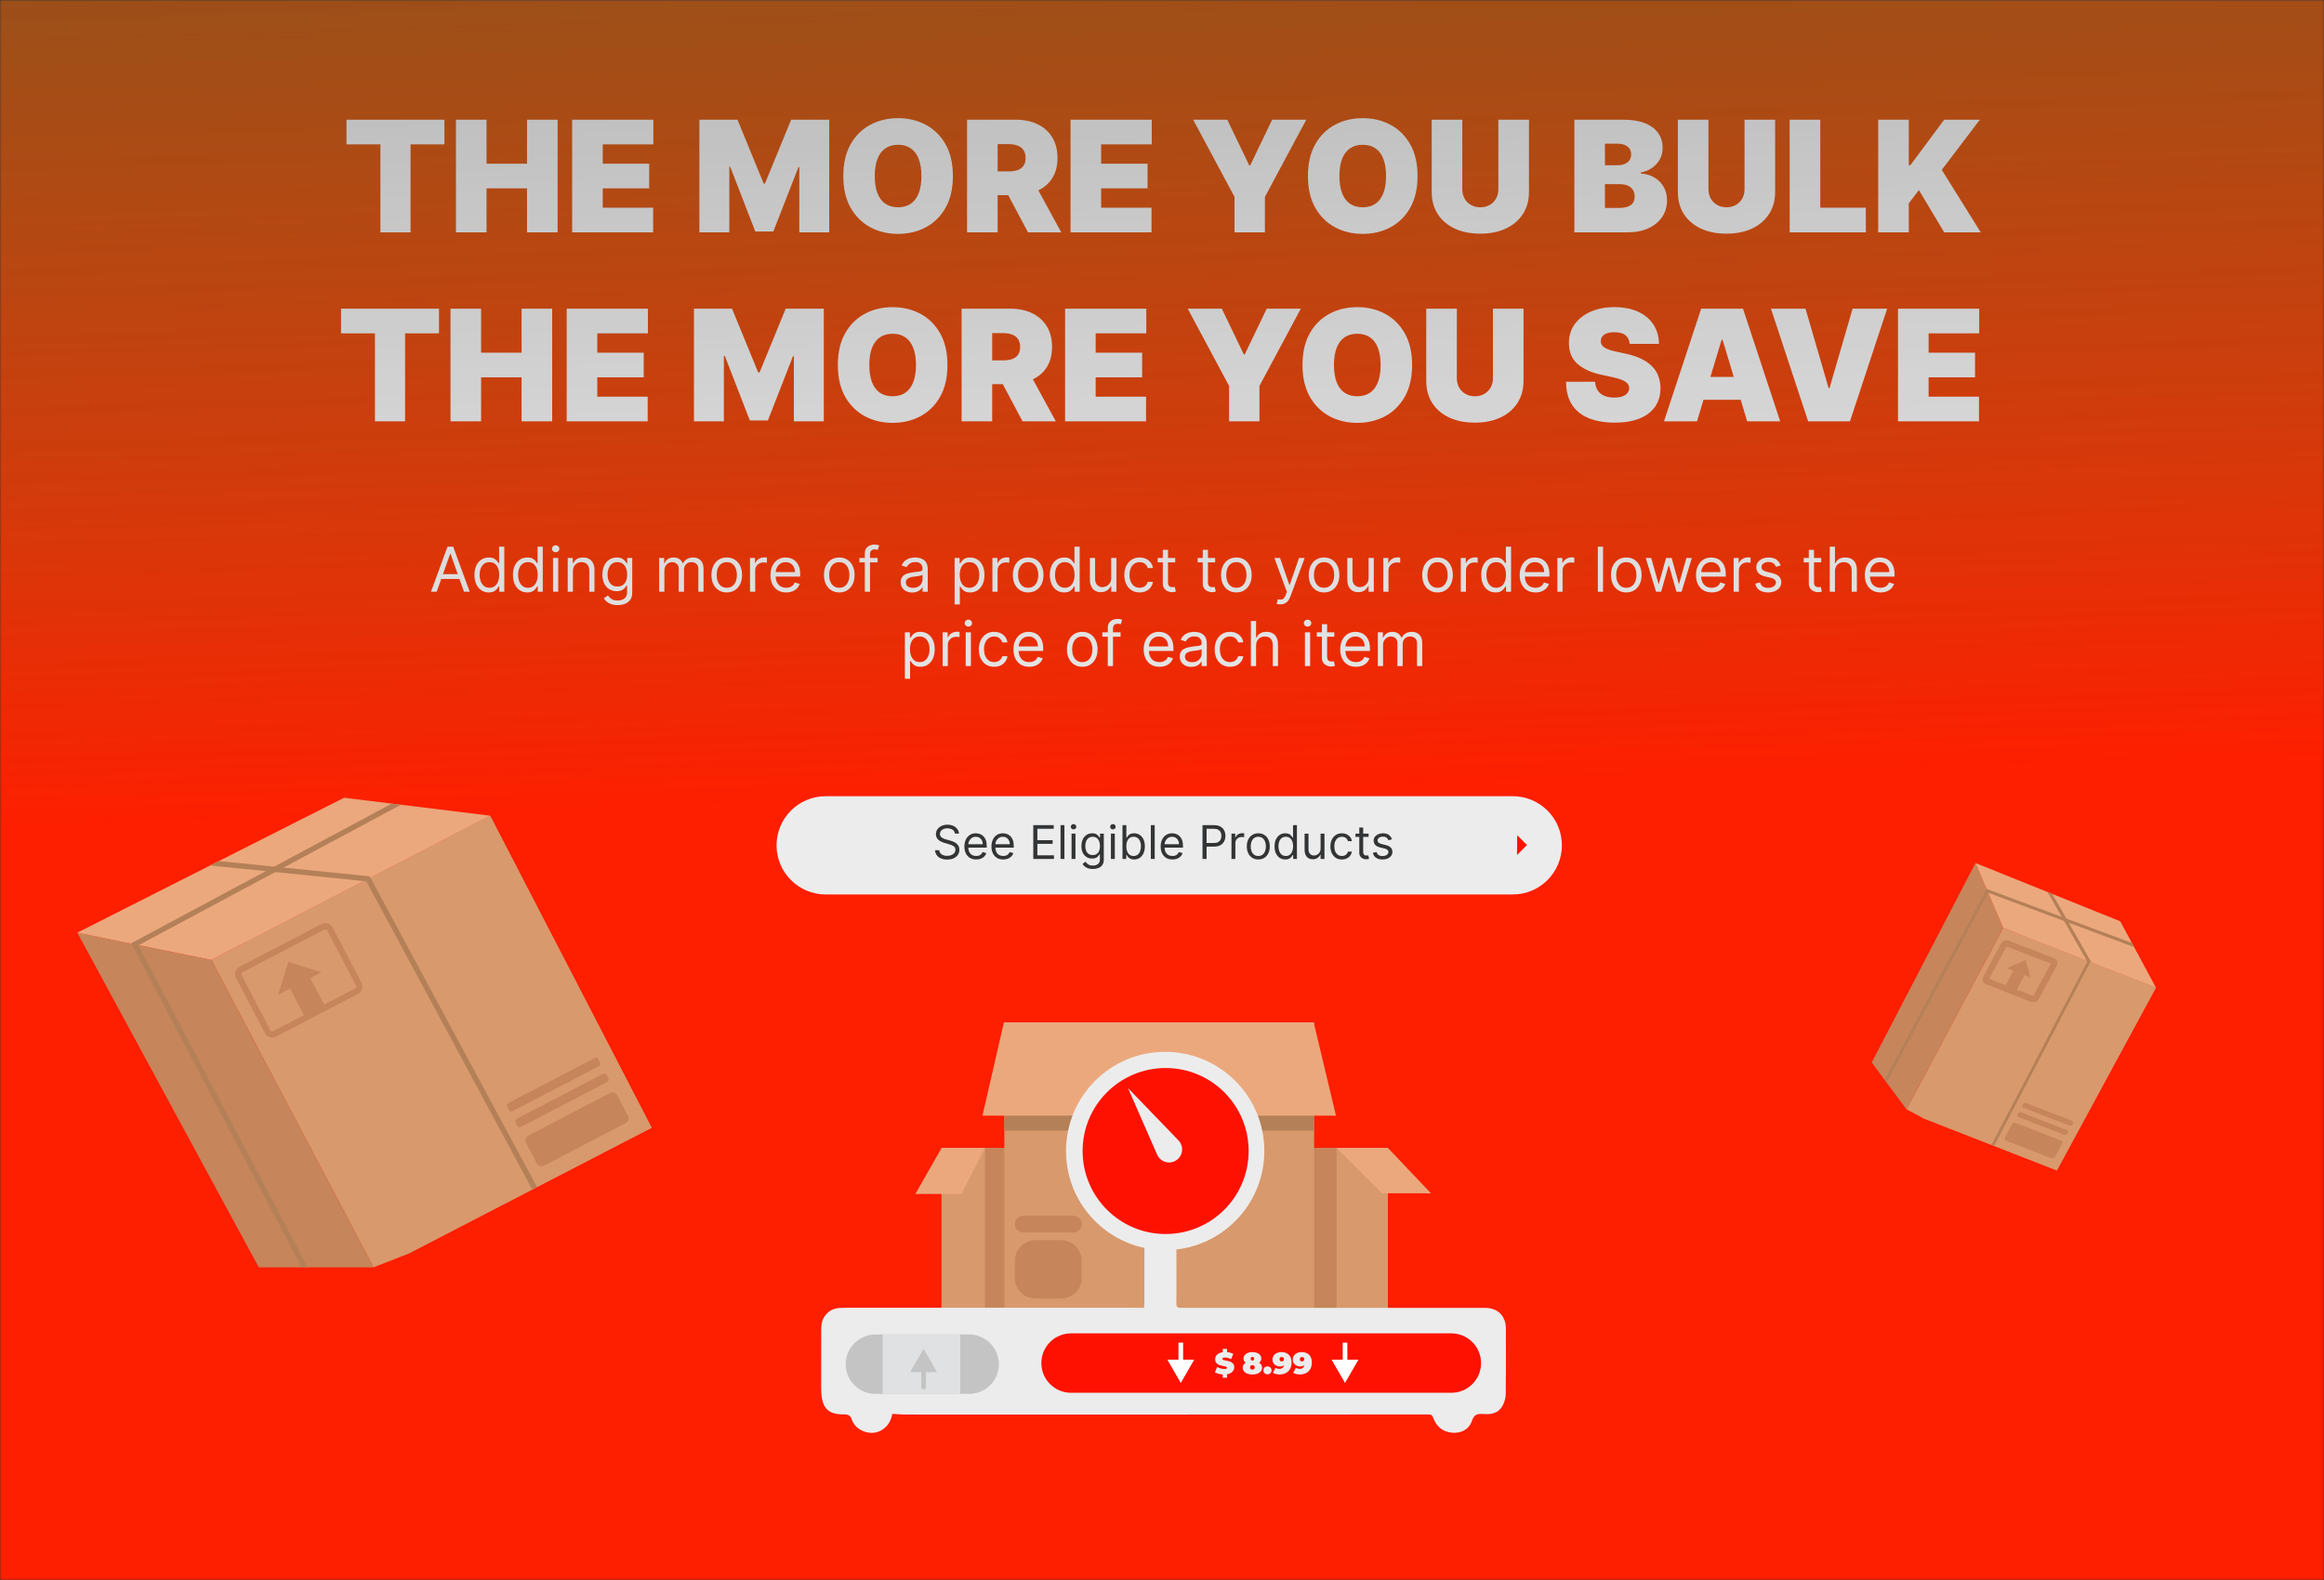 <svg width="750" height="510" viewBox="0 0 750 510" fill="none" xmlns="http://www.w3.org/2000/svg">
<rect x="0" y="0" width="750" height="510" fill="#333333" stroke="none"/>
<mask id="mask0_498_1896" style="mask-type:alpha" maskUnits="userSpaceOnUse" x="0" y="0" width="750" height="510">
<rect width="750" height="510" fill="url(#paint0_linear_498_1896)"/>
</mask>
<g mask="url(#mask0_498_1896)">
<rect width="750" height="510" fill="url(#paint1_linear_498_1896)"/>
<path d="M158.166 263.296L79.356 304.09L131.491 404.809L210.301 364.015L158.166 263.296Z" fill="#D8996C"/>
<path d="M158.15 263.29L68.21 309.84L120.55 409.08L131.48 404.8L210.29 364.01L158.15 263.29Z" fill="#D8996C"/>
<path d="M120.55 409.08H83.52L24.95 301.05L42.4 304.59L44.79 305.08L68.21 309.84L120.55 409.08Z" fill="#C6855B"/>
<path d="M158.15 263.29L119.53 283.28L117.38 284.39L68.21 309.84L44.79 305.08L42.4 304.59L24.95 301.05L67.8 279.37L70.64 277.93L111.04 257.5L126.25 259.37L126.44 259.39L127.72 259.55L129.4 259.75L158.15 263.29Z" fill="#ECA87D"/>
<path d="M201.92 362.52L175.54 376.25C174.7 376.69 173.66 376.36 173.23 375.52L169.76 368.85C169.32 368.01 169.65 366.97 170.49 366.54L196.87 352.81C197.71 352.37 198.75 352.7 199.18 353.54L202.65 360.21C203.09 361.05 202.76 362.08 201.92 362.52Z" fill="#C6855B"/>
<path d="M115.02 319.97L88.64 333.7C87.8 334.14 86.76 333.81 86.33 332.97L77.09 315.22C76.65 314.38 76.98 313.34 77.82 312.91L104.2 299.18C105.04 298.74 106.08 299.07 106.51 299.91L115.75 317.66C116.18 318.5 115.86 319.54 115.02 319.97Z" stroke="#C6855B" stroke-width="2" stroke-miterlimit="10"/>
<path d="M100.152 315.71L93.632 319.103L98.489 328.434L105.009 325.041L100.152 315.71Z" fill="#C6855B"/>
<path d="M103.7 313.83L93.09 310.48L89.75 321.09L103.7 313.83Z" fill="#C6855B"/>
<path d="M196.05 349.2L168.01 363.8C167.63 364 167.16 363.85 166.96 363.47L166.32 362.24C166.12 361.86 166.27 361.39 166.65 361.19L194.69 346.59C195.07 346.39 195.54 346.54 195.74 346.92L196.38 348.15C196.57 348.53 196.43 349 196.05 349.2Z" fill="#C6855B"/>
<path d="M193.39 344.09L165.35 358.69C164.97 358.89 164.5 358.74 164.3 358.36L163.66 357.13C163.46 356.75 163.61 356.28 163.99 356.08L192.03 341.48C192.41 341.28 192.88 341.43 193.07 341.81L193.71 343.04C193.91 343.42 193.77 343.89 193.39 344.09Z" fill="#C6855B"/>
<path d="M173.3 383.14L171.78 383.95L118.23 284.48L117.38 284.39L88.7 281.48L85.66 281.18L67.8 279.37L70.64 277.93L88.36 279.72L91.4 280.03L119.31 282.86L119.52 283.26L119.53 283.28L173.3 383.14Z" fill="#B48057"/>
<path d="M44.63 305.17L99.3 409.08H97.36L42.4 304.59L42.33 304.47L126.44 259.39L127.72 259.55L129.4 259.75L44.79 305.08L44.63 305.17Z" fill="#B48057"/>
<path d="M663.79 377.79L620.59 360.92L652.55 301.9L695.76 318.77L663.79 377.79Z" fill="#D8996C"/>
<path d="M695.76 318.77L646.46 299.51L615.25 358.06L620.59 360.92L663.79 377.79L695.76 318.77Z" fill="#D8996C"/>
<path d="M615.25 358.06L604.04 342.95L637.53 278.57L641.13 287.01L641.62 288.17L646.46 299.51L615.25 358.06Z" fill="#C6855B"/>
<path d="M695.76 318.77L674.59 310.5L673.41 310.04L646.46 299.51L641.62 288.17L641.13 287.01L637.53 278.57L660.78 287.93L662.32 288.55L684.24 297.38L687.96 304.28L688.01 304.37L688.32 304.95L688.73 305.72L695.76 318.77Z" fill="#ECA87D"/>
<path d="M662.08 373.87L647.35 368.16C646.95 368.01 646.82 367.54 647.05 367.12L649.3 362.95C649.53 362.53 650.03 362.31 650.43 362.46L665.16 368.17C665.56 368.32 665.69 368.79 665.46 369.21L663.21 373.38C662.99 373.8 662.48 374.02 662.08 373.87Z" fill="#C6855B"/>
<path d="M655.94 322.46L641.21 316.75C640.81 316.6 640.68 316.13 640.91 315.71L646.67 305.03C646.9 304.61 647.4 304.39 647.8 304.54L662.53 310.25C662.93 310.4 663.06 310.87 662.83 311.29L657.07 321.97C656.85 322.39 656.34 322.61 655.94 322.46Z" stroke="#C6855B" stroke-width="2" stroke-miterlimit="10"/>
<path d="M650.4 320.24L646.82 318.85L649.77 313.37L653.35 314.76L650.4 320.24Z" fill="#C6855B"/>
<path d="M655.31 315.49L653.69 309.91L647.64 312.52L655.31 315.49Z" fill="#C6855B"/>
<path d="M666.16 366.3L651.43 360.59C651.03 360.44 650.9 359.97 651.13 359.55C651.36 359.13 651.86 358.91 652.26 359.06L666.99 364.77C667.39 364.92 667.52 365.39 667.29 365.81C667.07 366.23 666.56 366.45 666.16 366.3Z" fill="#C6855B"/>
<path d="M667.78 363.3L653.05 357.59C652.65 357.44 652.52 356.97 652.75 356.55C652.98 356.13 653.48 355.91 653.88 356.06L668.61 361.77C669.01 361.92 669.14 362.39 668.91 362.81C668.68 363.23 668.18 363.45 667.78 363.3Z" fill="#C6855B"/>
<path d="M643.52 369.87L642.68 369.55L673.63 310.42L673.41 310.04L666.11 297.25L665.33 295.9L660.78 287.93L662.32 288.55L666.84 296.45L667.61 297.81L674.72 310.26L674.6 310.49L674.59 310.5L643.52 369.87Z" fill="#B48057"/>
<path d="M641.53 288.14L608.82 349.39L608.23 348.6L641.13 287.01L641.17 286.94L688.01 304.37L688.32 304.95L688.73 305.72L641.62 288.17L641.53 288.14Z" fill="#B48057"/>
<path d="M371.142 370.52H303.832V436.9H371.142V370.52Z" fill="#D8996C"/>
<path d="M325.182 370.52H317.872V436.9H325.182V370.52Z" fill="#C6855B"/>
<path d="M447.892 370.52H387.892V436.9H447.892V370.52Z" fill="#D8996C"/>
<path d="M431.322 370.52H424.012V436.9H431.322V370.52Z" fill="#C6855B"/>
<path d="M424.092 330H324.122V428.59H424.092V330Z" fill="#D8996C"/>
<path d="M424.092 359.23V364.93H324.122V358.17L331.432 358.1L416.792 357.24L422.722 357.18L424.092 359.23Z" fill="#B48057"/>
<path d="M323.982 330L317.062 360.12H431.152L423.952 330H323.982Z" fill="#ECA87D"/>
<path d="M431.312 370.52L445.982 385.18H461.802L447.892 370.52H431.312Z" fill="#ECA87D"/>
<path d="M317.872 370.52L310.272 385.41H295.392L303.882 370.52H317.872Z" fill="#ECA87D"/>
<path d="M342.401 419.15H334.191C330.501 419.15 327.501 416.16 327.501 412.46V406.99C327.501 403.3 330.491 400.3 334.191 400.3H342.401C346.091 400.3 349.091 403.29 349.091 406.99V412.46C349.091 416.16 346.101 419.15 342.401 419.15Z" fill="#C6855B"/>
<path d="M346.391 397.82H330.201C328.711 397.82 327.501 396.61 327.501 395.12C327.501 393.63 328.711 392.42 330.201 392.42H346.391C347.881 392.42 349.091 393.63 349.091 395.12C349.091 396.61 347.881 397.82 346.391 397.82Z" fill="#C6855B"/>
<path d="M485.972 428.77C485.952 424.74 483.322 422.17 479.262 422.16C467.192 422.14 420.692 422.16 408.612 422.16C399.442 422.16 390.272 422.14 381.102 422.16C380.072 422.16 379.642 421.97 379.642 420.79C379.672 407.07 379.652 417.03 379.642 403.31C395.612 401.51 408.022 387.97 408.022 371.52C408.022 353.85 393.692 339.52 376.022 339.52C358.352 339.52 344.022 353.84 344.022 371.52C344.022 386.9 354.872 399.74 369.332 402.81C369.312 416.72 369.322 406.94 369.312 420.86C369.312 421.26 369.242 421.65 369.202 422.13H367.982C354.082 422.13 307.642 422.12 293.732 422.12C291.222 422.12 288.712 422.12 286.192 422.12H275.932C274.292 422.12 272.652 422.1 271.022 422.18C269.172 422.27 267.642 422.98 266.422 424.47C265.192 425.97 265.032 427.67 265.022 429.44C264.992 435.6 265.002 441.75 265.002 447.91C265.002 448.56 265.052 449.21 265.092 449.85C265.372 454.53 267.462 456.62 272.162 456.53C273.732 456.5 274.562 456.86 274.922 458.34C275.002 458.65 275.202 458.92 275.362 459.21C276.982 462.14 281.442 463.57 284.632 461.56C286.572 460.33 287.532 458.63 287.972 456.37C289.342 456.45 290.602 456.59 291.852 456.59C302.802 456.61 346.282 456.6 357.232 456.6C380.392 456.59 437.982 456.59 461.142 456.56C461.942 456.56 462.212 456.83 462.492 457.57C463.512 460.35 465.482 462.16 468.532 462.45C471.492 462.74 474.062 461.44 475.012 458.65C475.752 456.49 476.812 456.27 478.812 456.43C482.362 456.72 484.352 455.48 485.382 452.73C485.712 451.83 485.932 450.84 485.932 449.89C486.002 442.85 486.012 435.81 485.972 428.77Z" fill="#ECECEC"/>
<path d="M376.171 398.32C390.967 398.32 402.961 386.326 402.961 371.53C402.961 356.735 390.967 344.74 376.171 344.74C361.376 344.74 349.381 356.735 349.381 371.53C349.381 386.326 361.376 398.32 376.171 398.32Z" fill="#FE1100"/>
<path d="M380.792 368.68C380.622 368.43 380.442 368.21 380.232 368.01L364.021 351.21L373.451 372.74C373.551 372.95 373.662 373.16 373.792 373.37C375.082 375.3 377.701 375.82 379.631 374.52C381.561 373.22 382.082 370.62 380.792 368.68Z" fill="#ECECEC"/>
<path d="M468.384 449.57H345.654C340.354 449.57 336.064 445.28 336.064 439.98C336.064 434.68 340.354 430.39 345.654 430.39H468.374C473.674 430.39 477.964 434.68 477.964 439.98C477.974 445.28 473.674 449.57 468.384 449.57Z" fill="#FE1100"/>
<path d="M322.352 440.34C322.352 442.99 321.282 445.39 319.542 447.12C317.812 448.86 315.412 449.93 312.762 449.93H309.812V430.75H312.762C318.052 430.75 322.352 435.04 322.352 440.34Z" fill="#C4C4C4"/>
<path d="M284.861 430.75V449.93H282.521C277.231 449.93 272.931 445.64 272.931 440.34C272.931 437.69 274.001 435.29 275.741 433.56C277.481 431.83 279.871 430.75 282.521 430.75H284.861Z" fill="#C4C4C4"/>
<path d="M308.982 430.75H284.031V449.93H308.982V430.75Z" fill="#C4C4C4"/>
<path d="M309.811 430.75H284.861V449.93H309.811V430.75Z" fill="#E0E1E2"/>
<path d="M404.174 443.67C403.564 443.67 403.024 443.58 402.554 443.4C402.084 443.22 401.724 442.96 401.464 442.63C401.204 442.3 401.064 441.91 401.064 441.46C401.064 441.01 401.204 440.63 401.474 440.31C401.744 439.99 402.114 439.75 402.584 439.59C403.054 439.42 403.584 439.34 404.174 439.34C404.764 439.34 405.304 439.42 405.764 439.59C406.224 439.76 406.604 440 406.874 440.31C407.144 440.62 407.284 441.01 407.284 441.46C407.284 441.91 407.154 442.3 406.884 442.63C406.624 442.96 406.254 443.22 405.794 443.4C405.334 443.58 404.794 443.67 404.174 443.67ZM404.174 440.46C403.634 440.46 403.144 440.38 402.714 440.23C402.284 440.07 401.944 439.85 401.694 439.56C401.444 439.27 401.314 438.91 401.314 438.5C401.314 438.08 401.434 437.71 401.684 437.41C401.924 437.1 402.264 436.86 402.694 436.69C403.124 436.52 403.614 436.43 404.174 436.43C404.734 436.43 405.234 436.52 405.664 436.69C406.094 436.86 406.434 437.1 406.674 437.41C406.914 437.72 407.044 438.08 407.044 438.5C407.044 438.92 406.914 439.27 406.664 439.56C406.414 439.85 406.074 440.08 405.644 440.23C405.214 440.38 404.724 440.46 404.174 440.46ZM404.174 442.09C404.394 442.09 404.584 442.03 404.724 441.9C404.864 441.77 404.934 441.59 404.934 441.37C404.934 441.15 404.864 440.97 404.724 440.84C404.584 440.71 404.394 440.65 404.174 440.65C403.954 440.65 403.764 440.71 403.624 440.84C403.484 440.97 403.414 441.15 403.414 441.37C403.414 441.59 403.484 441.77 403.624 441.9C403.774 442.03 403.954 442.09 404.174 442.09ZM404.174 439.18C404.334 439.18 404.464 439.13 404.574 439.02C404.684 438.91 404.734 438.77 404.734 438.58C404.734 438.39 404.684 438.24 404.574 438.14C404.464 438.04 404.334 437.99 404.174 437.99C404.014 437.99 403.884 438.04 403.774 438.14C403.664 438.24 403.614 438.39 403.614 438.58C403.614 438.76 403.664 438.91 403.774 439.02C403.884 439.13 404.024 439.18 404.174 439.18Z" fill="#ECECEC"/>
<path d="M409.044 443.61C408.674 443.61 408.364 443.49 408.114 443.25C407.864 443.01 407.734 442.7 407.734 442.32C407.734 441.94 407.854 441.63 408.114 441.4C408.374 441.17 408.674 441.05 409.044 441.05C409.414 441.05 409.724 441.17 409.974 441.4C410.224 441.63 410.354 441.94 410.354 442.32C410.354 442.7 410.224 443 409.974 443.25C409.724 443.49 409.414 443.61 409.044 443.61Z" fill="#ECECEC"/>
<path d="M413.474 436.42C414.134 436.42 414.714 436.55 415.214 436.8C415.714 437.05 416.104 437.43 416.384 437.93C416.664 438.43 416.804 439.06 416.804 439.82C416.804 440.63 416.644 441.32 416.314 441.89C415.984 442.46 415.544 442.9 414.964 443.2C414.394 443.5 413.724 443.66 412.954 443.66C412.544 443.66 412.154 443.61 411.774 443.52C411.394 443.42 411.074 443.29 410.804 443.12L411.644 441.49C411.844 441.64 412.054 441.73 412.264 441.78C412.474 441.83 412.684 441.85 412.904 441.85C413.374 441.85 413.744 441.71 414.024 441.43C414.304 441.15 414.444 440.74 414.444 440.21C414.444 440.11 414.444 440.01 414.444 439.92C414.444 439.83 414.444 439.73 414.444 439.63L414.974 440.02C414.844 440.24 414.694 440.43 414.514 440.59C414.334 440.75 414.124 440.86 413.874 440.95C413.624 441.04 413.344 441.07 413.024 441.07C412.604 441.07 412.214 440.98 411.854 440.8C411.494 440.62 411.204 440.36 410.984 440.03C410.764 439.7 410.654 439.31 410.654 438.86C410.654 438.36 410.784 437.94 411.034 437.57C411.284 437.2 411.624 436.93 412.044 436.73C412.484 436.52 412.954 436.42 413.474 436.42ZM413.634 438.03C413.494 438.03 413.374 438.06 413.264 438.11C413.154 438.17 413.074 438.25 413.014 438.35C412.954 438.46 412.924 438.58 412.924 438.73C412.924 438.95 412.994 439.12 413.124 439.25C413.264 439.38 413.434 439.44 413.634 439.44C413.774 439.44 413.894 439.41 414.004 439.35C414.114 439.29 414.194 439.21 414.254 439.1C414.314 438.99 414.344 438.87 414.344 438.72C414.344 438.57 414.314 438.45 414.254 438.34C414.194 438.23 414.114 438.15 414.004 438.1C413.894 438.05 413.774 438.03 413.634 438.03Z" fill="#ECECEC"/>
<path d="M420.024 436.42C420.684 436.42 421.264 436.55 421.764 436.8C422.264 437.05 422.654 437.43 422.934 437.93C423.214 438.43 423.354 439.06 423.354 439.82C423.354 440.63 423.194 441.32 422.864 441.89C422.534 442.46 422.094 442.9 421.514 443.2C420.944 443.5 420.274 443.66 419.504 443.66C419.094 443.66 418.704 443.61 418.324 443.52C417.944 443.42 417.624 443.29 417.354 443.12L418.194 441.49C418.394 441.64 418.604 441.73 418.814 441.78C419.024 441.83 419.234 441.85 419.454 441.85C419.924 441.85 420.294 441.71 420.574 441.43C420.854 441.15 420.994 440.74 420.994 440.21C420.994 440.11 420.994 440.01 420.994 439.92C420.994 439.83 420.994 439.73 420.994 439.63L421.524 440.02C421.394 440.24 421.244 440.43 421.064 440.59C420.884 440.75 420.674 440.86 420.424 440.95C420.174 441.04 419.894 441.07 419.574 441.07C419.154 441.07 418.764 440.98 418.404 440.8C418.044 440.62 417.754 440.36 417.534 440.03C417.314 439.7 417.204 439.31 417.204 438.86C417.204 438.36 417.334 437.94 417.584 437.57C417.834 437.2 418.174 436.93 418.594 436.73C419.024 436.52 419.504 436.42 420.024 436.42ZM420.184 438.03C420.044 438.03 419.924 438.06 419.814 438.11C419.704 438.17 419.624 438.25 419.564 438.35C419.504 438.46 419.474 438.58 419.474 438.73C419.474 438.95 419.544 439.12 419.674 439.25C419.814 439.38 419.984 439.44 420.184 439.44C420.324 439.44 420.444 439.41 420.554 439.35C420.664 439.29 420.744 439.21 420.804 439.1C420.864 438.99 420.894 438.87 420.894 438.72C420.894 438.57 420.864 438.45 420.804 438.34C420.744 438.23 420.664 438.15 420.554 438.1C420.444 438.05 420.314 438.03 420.184 438.03Z" fill="#ECECEC"/>
<path d="M395.084 443.67C394.504 443.67 393.944 443.6 393.404 443.47C392.864 443.34 392.414 443.17 392.064 442.95L392.814 441.25C393.144 441.44 393.514 441.59 393.914 441.71C394.324 441.83 394.714 441.88 395.094 441.88C395.314 441.88 395.494 441.87 395.624 441.84C395.754 441.81 395.844 441.77 395.904 441.71C395.964 441.65 395.994 441.59 395.994 441.51C395.994 441.38 395.924 441.29 395.784 441.21C395.644 441.14 395.464 441.08 395.234 441.03C395.004 440.98 394.754 440.93 394.484 440.87C394.214 440.81 393.944 440.74 393.664 440.65C393.394 440.56 393.144 440.44 392.914 440.28C392.684 440.13 392.504 439.93 392.364 439.68C392.224 439.43 392.154 439.12 392.154 438.75C392.154 438.32 392.274 437.93 392.514 437.58C392.754 437.23 393.114 436.94 393.594 436.73C394.074 436.52 394.664 436.41 395.384 436.41C395.854 436.41 396.314 436.46 396.774 436.56C397.234 436.66 397.634 436.81 398.004 437.02L397.304 438.71C396.964 438.54 396.634 438.41 396.304 438.32C395.984 438.23 395.674 438.19 395.364 438.19C395.144 438.19 394.964 438.21 394.834 438.25C394.704 438.29 394.604 438.34 394.554 438.41C394.504 438.48 394.474 438.55 394.474 438.63C394.474 438.75 394.544 438.84 394.684 438.91C394.824 438.98 395.004 439.04 395.234 439.08C395.464 439.13 395.714 439.18 395.984 439.23C396.254 439.28 396.534 439.36 396.804 439.45C397.074 439.54 397.324 439.66 397.554 439.82C397.784 439.97 397.964 440.17 398.104 440.41C398.244 440.65 398.314 440.96 398.314 441.32C398.314 441.74 398.194 442.13 397.954 442.48C397.714 442.83 397.354 443.12 396.884 443.33C396.404 443.56 395.804 443.67 395.084 443.67ZM394.604 436.68V435.39H396.004V436.68H394.604ZM394.604 444.7V443.41H396.004V444.7H394.604Z" fill="#ECECEC"/>
<path d="M381.064 446.39L385.394 438.89H376.734L381.064 446.39ZM380.314 433.39V439.64H381.814V433.39H380.314Z" fill="white"/>
<path d="M298.064 435.39L293.734 442.89H302.394L298.064 435.39ZM298.814 448.39V442.14H297.314V448.39H298.814Z" fill="#C4C4C4"/>
<path d="M434.064 446.39L438.394 438.89H429.734L434.064 446.39ZM433.314 433.39V439.64H434.814V433.39H433.314Z" fill="white"/>
<path d="M488.19 288.72H266.47C257.71 288.72 250.61 281.62 250.61 272.86C250.61 264.1 257.71 257 266.47 257H488.19C496.95 257 504.05 264.1 504.05 272.86C504.05 281.62 496.95 288.72 488.19 288.72Z" fill="#ECECEC"/>
<path d="M489.63 269.61L492.79 272.76L489.57 275.99" fill="#FE1100"/>
<path d="M308.182 269.077C308.119 268.537 307.859 268.118 307.405 267.82C306.95 267.521 306.393 267.372 305.732 267.372C305.249 267.372 304.827 267.45 304.464 267.607C304.106 267.763 303.825 267.978 303.623 268.251C303.424 268.525 303.324 268.835 303.324 269.183C303.324 269.474 303.394 269.725 303.532 269.934C303.674 270.14 303.855 270.313 304.076 270.451C304.296 270.586 304.527 270.698 304.768 270.787C305.009 270.872 305.231 270.941 305.434 270.994L306.542 271.293C306.826 271.367 307.142 271.47 307.49 271.602C307.842 271.733 308.177 271.912 308.497 272.14C308.82 272.363 309.086 272.651 309.296 273.003C309.505 273.354 309.61 273.786 309.61 274.297C309.61 274.886 309.456 275.419 309.147 275.895C308.841 276.371 308.394 276.749 307.804 277.029C307.218 277.31 306.506 277.45 305.668 277.45C304.887 277.45 304.21 277.324 303.639 277.072C303.071 276.82 302.623 276.468 302.296 276.017C301.973 275.566 301.79 275.043 301.748 274.446H303.111C303.147 274.858 303.285 275.199 303.527 275.469C303.772 275.735 304.081 275.934 304.454 276.065C304.83 276.193 305.235 276.257 305.668 276.257C306.172 276.257 306.625 276.175 307.027 276.012C307.428 275.845 307.746 275.614 307.98 275.32C308.214 275.021 308.332 274.673 308.332 274.276C308.332 273.913 308.23 273.619 308.028 273.391C307.826 273.164 307.559 272.979 307.229 272.837C306.899 272.695 306.542 272.571 306.158 272.465L304.816 272.081C303.964 271.836 303.289 271.486 302.792 271.032C302.295 270.577 302.046 269.982 302.046 269.247C302.046 268.636 302.211 268.104 302.541 267.649C302.875 267.191 303.323 266.836 303.884 266.584C304.448 266.328 305.079 266.2 305.775 266.2C306.478 266.2 307.103 266.326 307.65 266.579C308.197 266.827 308.63 267.168 308.949 267.601C309.273 268.034 309.443 268.526 309.461 269.077H308.182ZM315.042 277.429C314.254 277.429 313.574 277.255 313.002 276.907C312.434 276.555 311.995 276.065 311.686 275.437C311.381 274.805 311.228 274.07 311.228 273.232C311.228 272.393 311.381 271.655 311.686 271.016C311.995 270.373 312.425 269.872 312.975 269.514C313.529 269.151 314.175 268.97 314.914 268.97C315.34 268.97 315.761 269.041 316.176 269.183C316.592 269.325 316.97 269.556 317.311 269.876C317.652 270.192 317.924 270.611 318.126 271.133C318.328 271.655 318.43 272.298 318.43 273.061V273.594H312.123V272.507H317.151C317.151 272.045 317.059 271.634 316.874 271.271C316.693 270.909 316.434 270.623 316.097 270.414C315.763 270.204 315.369 270.099 314.914 270.099C314.413 270.099 313.98 270.224 313.614 270.472C313.252 270.717 312.973 271.037 312.778 271.431C312.583 271.825 312.485 272.248 312.485 272.699V273.423C312.485 274.041 312.592 274.565 312.805 274.995C313.021 275.421 313.321 275.746 313.705 275.969C314.088 276.19 314.534 276.3 315.042 276.3C315.372 276.3 315.67 276.254 315.937 276.161C316.207 276.065 316.439 275.923 316.635 275.735C316.83 275.543 316.981 275.305 317.087 275.021L318.302 275.362C318.174 275.774 317.959 276.136 317.657 276.449C317.355 276.758 316.983 276.999 316.539 277.173C316.095 277.344 315.596 277.429 315.042 277.429ZM323.772 277.429C322.984 277.429 322.304 277.255 321.732 276.907C321.164 276.555 320.725 276.065 320.417 275.437C320.111 274.805 319.958 274.07 319.958 273.232C319.958 272.393 320.111 271.655 320.417 271.016C320.725 270.373 321.155 269.872 321.706 269.514C322.26 269.151 322.906 268.97 323.645 268.97C324.071 268.97 324.491 269.041 324.907 269.183C325.322 269.325 325.701 269.556 326.042 269.876C326.382 270.192 326.654 270.611 326.857 271.133C327.059 271.655 327.16 272.298 327.16 273.061V273.594H320.853V272.507H325.882C325.882 272.045 325.789 271.634 325.605 271.271C325.424 270.909 325.164 270.623 324.827 270.414C324.493 270.204 324.099 270.099 323.645 270.099C323.144 270.099 322.711 270.224 322.345 270.472C321.983 270.717 321.704 271.037 321.509 271.431C321.313 271.825 321.216 272.248 321.216 272.699V273.423C321.216 274.041 321.322 274.565 321.535 274.995C321.752 275.421 322.052 275.746 322.435 275.969C322.819 276.19 323.265 276.3 323.772 276.3C324.103 276.3 324.401 276.254 324.667 276.161C324.937 276.065 325.17 275.923 325.365 275.735C325.56 275.543 325.711 275.305 325.818 275.021L327.032 275.362C326.904 275.774 326.69 276.136 326.388 276.449C326.086 276.758 325.713 276.999 325.269 277.173C324.825 277.344 324.326 277.429 323.772 277.429ZM333.462 277.259V266.349H340.045V267.521H334.783V271.207H339.705V272.379H334.783V276.087H340.131V277.259H333.462ZM343.513 266.349V277.259H342.256V266.349H343.513ZM345.816 277.259V269.077H347.073V277.259H345.816ZM346.455 267.713C346.21 267.713 345.998 267.63 345.821 267.463C345.647 267.296 345.56 267.095 345.56 266.861C345.56 266.626 345.647 266.426 345.821 266.259C345.998 266.092 346.21 266.009 346.455 266.009C346.7 266.009 346.909 266.092 347.083 266.259C347.261 266.426 347.35 266.626 347.35 266.861C347.35 267.095 347.261 267.296 347.083 267.463C346.909 267.63 346.7 267.713 346.455 267.713ZM352.678 280.497C352.07 280.497 351.548 280.419 351.112 280.263C350.675 280.11 350.311 279.908 350.02 279.656C349.732 279.407 349.503 279.141 349.333 278.857L350.334 278.153C350.448 278.303 350.591 278.473 350.765 278.665C350.939 278.86 351.177 279.029 351.479 279.171C351.785 279.316 352.184 279.389 352.678 279.389C353.338 279.389 353.883 279.229 354.313 278.91C354.743 278.59 354.958 278.09 354.958 277.408V275.746H354.851C354.759 275.895 354.627 276.08 354.457 276.3C354.29 276.516 354.048 276.71 353.732 276.88C353.42 277.047 352.997 277.131 352.465 277.131C351.804 277.131 351.211 276.974 350.686 276.662C350.164 276.349 349.75 275.895 349.444 275.298C349.143 274.702 348.992 273.977 348.992 273.125C348.992 272.287 349.139 271.557 349.434 270.936C349.729 270.311 350.139 269.828 350.664 269.487C351.19 269.142 351.797 268.97 352.486 268.97C353.019 268.97 353.441 269.059 353.754 269.237C354.07 269.411 354.311 269.609 354.478 269.833C354.649 270.053 354.78 270.234 354.872 270.376H355V269.077H356.215V277.493C356.215 278.196 356.055 278.768 355.735 279.208C355.419 279.652 354.993 279.977 354.457 280.183C353.924 280.392 353.331 280.497 352.678 280.497ZM352.635 276.001C353.139 276.001 353.566 275.886 353.914 275.655C354.262 275.424 354.526 275.092 354.707 274.659C354.888 274.226 354.979 273.707 354.979 273.104C354.979 272.514 354.89 271.994 354.713 271.543C354.535 271.092 354.272 270.739 353.924 270.483C353.576 270.227 353.146 270.099 352.635 270.099C352.102 270.099 351.659 270.234 351.303 270.504C350.952 270.774 350.687 271.136 350.51 271.591C350.336 272.045 350.249 272.55 350.249 273.104C350.249 273.672 350.338 274.174 350.515 274.611C350.696 275.044 350.963 275.385 351.314 275.634C351.669 275.879 352.11 276.001 352.635 276.001ZM358.516 277.259V269.077H359.773V277.259H358.516ZM359.155 267.713C358.91 267.713 358.699 267.63 358.521 267.463C358.347 267.296 358.26 267.095 358.26 266.861C358.26 266.626 358.347 266.426 358.521 266.259C358.699 266.092 358.91 266.009 359.155 266.009C359.4 266.009 359.61 266.092 359.784 266.259C359.961 266.426 360.05 266.626 360.05 266.861C360.05 267.095 359.961 267.296 359.784 267.463C359.61 267.63 359.4 267.713 359.155 267.713ZM362.246 277.259V266.349H363.503V270.376H363.609C363.702 270.234 363.83 270.053 363.993 269.833C364.16 269.609 364.398 269.411 364.707 269.237C365.019 269.059 365.442 268.97 365.975 268.97C366.663 268.97 367.271 269.142 367.796 269.487C368.322 269.831 368.732 270.32 369.027 270.952C369.321 271.584 369.469 272.33 369.469 273.189C369.469 274.055 369.321 274.806 369.027 275.442C368.732 276.074 368.324 276.564 367.802 276.912C367.28 277.257 366.678 277.429 365.996 277.429C365.47 277.429 365.049 277.342 364.733 277.168C364.417 276.99 364.174 276.79 364.004 276.566C363.833 276.339 363.702 276.151 363.609 276.001H363.46V277.259H362.246ZM363.482 273.168C363.482 273.786 363.572 274.331 363.753 274.803C363.934 275.272 364.199 275.639 364.547 275.906C364.895 276.168 365.321 276.3 365.825 276.3C366.351 276.3 366.79 276.161 367.141 275.884C367.496 275.604 367.763 275.227 367.94 274.755C368.121 274.279 368.212 273.75 368.212 273.168C368.212 272.592 368.123 272.074 367.945 271.612C367.771 271.147 367.507 270.779 367.152 270.51C366.8 270.236 366.358 270.099 365.825 270.099C365.314 270.099 364.884 270.229 364.536 270.488C364.188 270.744 363.926 271.103 363.748 271.564C363.57 272.022 363.482 272.557 363.482 273.168ZM372.649 266.349V277.259H371.392V266.349H372.649ZM378.382 277.429C377.593 277.429 376.913 277.255 376.342 276.907C375.773 276.555 375.335 276.065 375.026 275.437C374.721 274.805 374.568 274.07 374.568 273.232C374.568 272.393 374.721 271.655 375.026 271.016C375.335 270.373 375.765 269.872 376.315 269.514C376.869 269.151 377.515 268.97 378.254 268.97C378.68 268.97 379.101 269.041 379.516 269.183C379.932 269.325 380.31 269.556 380.651 269.876C380.992 270.192 381.263 270.611 381.466 271.133C381.668 271.655 381.77 272.298 381.77 273.061V273.594H375.463V272.507H380.491C380.491 272.045 380.399 271.634 380.214 271.271C380.033 270.909 379.774 270.623 379.436 270.414C379.103 270.204 378.708 270.099 378.254 270.099C377.753 270.099 377.32 270.224 376.954 270.472C376.592 270.717 376.313 271.037 376.118 271.431C375.923 271.825 375.825 272.248 375.825 272.699V273.423C375.825 274.041 375.931 274.565 376.145 274.995C376.361 275.421 376.661 275.746 377.045 275.969C377.428 276.19 377.874 276.3 378.382 276.3C378.712 276.3 379.01 276.254 379.277 276.161C379.547 276.065 379.779 275.923 379.974 275.735C380.17 275.543 380.321 275.305 380.427 275.021L381.642 275.362C381.514 275.774 381.299 276.136 380.997 276.449C380.695 276.758 380.322 276.999 379.879 277.173C379.435 277.344 378.936 277.429 378.382 277.429ZM388.071 277.259V266.349H391.757C392.613 266.349 393.313 266.504 393.856 266.813C394.403 267.118 394.808 267.532 395.07 268.054C395.333 268.576 395.464 269.158 395.464 269.801C395.464 270.444 395.333 271.028 395.07 271.554C394.811 272.079 394.41 272.498 393.866 272.811C393.323 273.12 392.627 273.274 391.778 273.274H389.136V272.102H391.736C392.322 272.102 392.792 272.001 393.147 271.799C393.502 271.596 393.76 271.323 393.92 270.978C394.083 270.63 394.165 270.238 394.165 269.801C394.165 269.364 394.083 268.974 393.92 268.629C393.76 268.285 393.501 268.015 393.142 267.82C392.783 267.621 392.308 267.521 391.714 267.521H389.392V277.259H388.071ZM397.422 277.259V269.077H398.637V270.313H398.722C398.871 269.908 399.141 269.579 399.531 269.327C399.922 269.075 400.362 268.949 400.852 268.949C400.945 268.949 401.06 268.951 401.199 268.954C401.337 268.958 401.442 268.963 401.513 268.97V270.249C401.47 270.238 401.373 270.222 401.22 270.201C401.071 270.176 400.913 270.163 400.746 270.163C400.348 270.163 399.993 270.247 399.681 270.414C399.372 270.577 399.127 270.804 398.945 271.096C398.768 271.383 398.679 271.712 398.679 272.081V277.259H397.422ZM406.078 277.429C405.339 277.429 404.691 277.253 404.134 276.902C403.58 276.55 403.146 276.058 402.834 275.426C402.525 274.794 402.371 274.055 402.371 273.21C402.371 272.358 402.525 271.614 402.834 270.978C403.146 270.343 403.58 269.849 404.134 269.498C404.691 269.146 405.339 268.97 406.078 268.97C406.817 268.97 407.463 269.146 408.017 269.498C408.574 269.849 409.008 270.343 409.317 270.978C409.629 271.614 409.785 272.358 409.785 273.21C409.785 274.055 409.629 274.794 409.317 275.426C409.008 276.058 408.574 276.55 408.017 276.902C407.463 277.253 406.817 277.429 406.078 277.429ZM406.078 276.3C406.639 276.3 407.101 276.156 407.463 275.868C407.825 275.581 408.093 275.202 408.267 274.734C408.441 274.265 408.528 273.757 408.528 273.21C408.528 272.663 408.441 272.154 408.267 271.681C408.093 271.209 407.825 270.827 407.463 270.536C407.101 270.245 406.639 270.099 406.078 270.099C405.517 270.099 405.055 270.245 404.693 270.536C404.331 270.827 404.063 271.209 403.889 271.681C403.715 272.154 403.628 272.663 403.628 273.21C403.628 273.757 403.715 274.265 403.889 274.734C404.063 275.202 404.331 275.581 404.693 275.868C405.055 276.156 405.517 276.3 406.078 276.3ZM414.794 277.429C414.112 277.429 413.51 277.257 412.988 276.912C412.466 276.564 412.058 276.074 411.763 275.442C411.468 274.806 411.321 274.055 411.321 273.189C411.321 272.33 411.468 271.584 411.763 270.952C412.058 270.32 412.468 269.831 412.993 269.487C413.519 269.142 414.126 268.97 414.815 268.97C415.348 268.97 415.769 269.059 416.078 269.237C416.39 269.411 416.628 269.609 416.791 269.833C416.958 270.053 417.088 270.234 417.18 270.376H417.287V266.349H418.544V277.259H417.329V276.001H417.18C417.088 276.151 416.956 276.339 416.786 276.566C416.616 276.79 416.372 276.99 416.056 277.168C415.74 277.342 415.319 277.429 414.794 277.429ZM414.964 276.3C415.468 276.3 415.895 276.168 416.243 275.906C416.591 275.639 416.855 275.272 417.036 274.803C417.217 274.331 417.308 273.786 417.308 273.168C417.308 272.557 417.219 272.022 417.042 271.564C416.864 271.103 416.601 270.744 416.253 270.488C415.905 270.229 415.476 270.099 414.964 270.099C414.432 270.099 413.988 270.236 413.633 270.51C413.281 270.779 413.016 271.147 412.839 271.612C412.665 272.074 412.578 272.592 412.578 273.168C412.578 273.75 412.667 274.279 412.844 274.755C413.025 275.227 413.292 275.604 413.643 275.884C413.998 276.161 414.439 276.3 414.964 276.3ZM426.177 273.913V269.077H427.434V277.259H426.177V275.874H426.092C425.9 276.289 425.602 276.642 425.197 276.934C424.792 277.221 424.281 277.365 423.663 277.365C423.151 277.365 422.697 277.253 422.299 277.029C421.901 276.802 421.589 276.461 421.362 276.007C421.134 275.549 421.021 274.972 421.021 274.276V269.077H422.278V274.19C422.278 274.787 422.445 275.263 422.778 275.618C423.116 275.973 423.546 276.151 424.068 276.151C424.38 276.151 424.698 276.071 425.021 275.911C425.348 275.751 425.621 275.506 425.841 275.176C426.065 274.846 426.177 274.425 426.177 273.913ZM433.06 277.429C432.293 277.429 431.633 277.248 431.079 276.886C430.525 276.523 430.099 276.025 429.8 275.389C429.502 274.753 429.353 274.027 429.353 273.21C429.353 272.379 429.506 271.646 429.811 271.01C430.12 270.371 430.55 269.872 431.1 269.514C431.654 269.151 432.3 268.97 433.039 268.97C433.614 268.97 434.133 269.077 434.594 269.29C435.056 269.503 435.434 269.801 435.729 270.185C436.024 270.568 436.207 271.016 436.278 271.527H435.021C434.925 271.154 434.712 270.824 434.381 270.536C434.055 270.245 433.614 270.099 433.06 270.099C432.57 270.099 432.141 270.227 431.771 270.483C431.406 270.735 431.12 271.092 430.914 271.554C430.711 272.012 430.61 272.55 430.61 273.168C430.61 273.8 430.71 274.35 430.908 274.819C431.111 275.288 431.395 275.652 431.761 275.911C432.13 276.17 432.563 276.3 433.06 276.3C433.387 276.3 433.684 276.243 433.95 276.129C434.216 276.016 434.442 275.852 434.626 275.639C434.811 275.426 434.942 275.17 435.021 274.872H436.278C436.207 275.355 436.031 275.79 435.75 276.177C435.473 276.561 435.106 276.866 434.648 277.093C434.193 277.317 433.664 277.429 433.06 277.429ZM441.674 269.077V270.142H437.434V269.077H441.674ZM438.669 267.116H439.926V274.915C439.926 275.27 439.978 275.536 440.081 275.714C440.188 275.888 440.322 276.005 440.486 276.065C440.653 276.122 440.828 276.151 441.013 276.151C441.152 276.151 441.265 276.143 441.354 276.129C441.443 276.112 441.514 276.097 441.567 276.087L441.823 277.216C441.738 277.248 441.619 277.28 441.466 277.312C441.313 277.347 441.12 277.365 440.885 277.365C440.53 277.365 440.182 277.289 439.841 277.136C439.504 276.983 439.223 276.751 439 276.438C438.779 276.126 438.669 275.732 438.669 275.256V267.116ZM449.214 270.909L448.084 271.229C448.013 271.041 447.909 270.858 447.77 270.68C447.635 270.499 447.45 270.35 447.216 270.233C446.982 270.115 446.682 270.057 446.316 270.057C445.815 270.057 445.398 270.172 445.064 270.403C444.734 270.63 444.569 270.92 444.569 271.271C444.569 271.584 444.682 271.831 444.91 272.012C445.137 272.193 445.492 272.344 445.975 272.465L447.189 272.763C447.921 272.94 448.466 273.212 448.825 273.578C449.183 273.94 449.363 274.407 449.363 274.979C449.363 275.447 449.228 275.866 448.958 276.236C448.692 276.605 448.319 276.896 447.839 277.109C447.36 277.322 446.802 277.429 446.167 277.429C445.332 277.429 444.642 277.248 444.095 276.886C443.548 276.523 443.202 275.994 443.056 275.298L444.249 275C444.363 275.44 444.578 275.771 444.894 275.991C445.213 276.211 445.631 276.321 446.145 276.321C446.731 276.321 447.197 276.197 447.541 275.948C447.889 275.696 448.063 275.394 448.063 275.043C448.063 274.759 447.964 274.521 447.765 274.329C447.566 274.134 447.26 273.988 446.849 273.892L445.485 273.572C444.736 273.395 444.185 273.12 443.834 272.747C443.486 272.37 443.312 271.9 443.312 271.335C443.312 270.874 443.441 270.465 443.7 270.11C443.963 269.755 444.32 269.476 444.771 269.274C445.226 269.071 445.741 268.97 446.316 268.97C447.126 268.97 447.761 269.148 448.223 269.503C448.688 269.858 449.018 270.327 449.214 270.909Z" fill="#333435"/>
<path d="M140.934 191H139.088L144.428 176.455H146.247L151.588 191H149.741L145.394 178.756H145.281L140.934 191ZM141.616 185.318H149.059V186.881H141.616V185.318ZM157.745 191.227C156.836 191.227 156.034 190.998 155.338 190.538C154.642 190.074 154.097 189.421 153.704 188.578C153.311 187.731 153.115 186.729 153.115 185.574C153.115 184.428 153.311 183.434 153.704 182.591C154.097 181.748 154.644 181.097 155.345 180.638C156.045 180.179 156.855 179.949 157.774 179.949C158.484 179.949 159.045 180.067 159.457 180.304C159.874 180.536 160.191 180.801 160.409 181.099C160.631 181.393 160.804 181.634 160.927 181.824H161.069V176.455H162.745V191H161.126V189.324H160.927C160.804 189.523 160.629 189.774 160.401 190.077C160.174 190.375 159.85 190.643 159.428 190.879C159.007 191.111 158.446 191.227 157.745 191.227ZM157.972 189.722C158.645 189.722 159.213 189.546 159.677 189.196C160.141 188.841 160.494 188.351 160.735 187.726C160.977 187.096 161.097 186.369 161.097 185.545C161.097 184.731 160.979 184.018 160.742 183.408C160.506 182.792 160.155 182.314 159.691 181.973C159.227 181.627 158.654 181.455 157.972 181.455C157.262 181.455 156.67 181.637 156.197 182.001C155.728 182.361 155.375 182.851 155.139 183.472C154.907 184.087 154.791 184.778 154.791 185.545C154.791 186.322 154.909 187.027 155.146 187.662C155.387 188.292 155.742 188.794 156.211 189.168C156.685 189.537 157.272 189.722 157.972 189.722ZM170.167 191.227C169.258 191.227 168.455 190.998 167.759 190.538C167.063 190.074 166.519 189.421 166.126 188.578C165.733 187.731 165.536 186.729 165.536 185.574C165.536 184.428 165.733 183.434 166.126 182.591C166.519 181.748 167.066 181.097 167.767 180.638C168.467 180.179 169.277 179.949 170.195 179.949C170.906 179.949 171.467 180.067 171.879 180.304C172.295 180.536 172.613 180.801 172.83 181.099C173.053 181.393 173.226 181.634 173.349 181.824H173.491V176.455H175.167V191H173.548V189.324H173.349C173.226 189.523 173.051 189.774 172.823 190.077C172.596 190.375 172.272 190.643 171.85 190.879C171.429 191.111 170.868 191.227 170.167 191.227ZM170.394 189.722C171.067 189.722 171.635 189.546 172.099 189.196C172.563 188.841 172.916 188.351 173.157 187.726C173.399 187.096 173.519 186.369 173.519 185.545C173.519 184.731 173.401 184.018 173.164 183.408C172.927 182.792 172.577 182.314 172.113 181.973C171.649 181.627 171.076 181.455 170.394 181.455C169.684 181.455 169.092 181.637 168.619 182.001C168.15 182.361 167.797 182.851 167.561 183.472C167.329 184.087 167.213 184.778 167.213 185.545C167.213 186.322 167.331 187.027 167.568 187.662C167.809 188.292 168.164 188.794 168.633 189.168C169.106 189.537 169.694 189.722 170.394 189.722ZM178.47 191V180.091H180.146V191H178.47ZM179.322 178.273C178.995 178.273 178.713 178.161 178.477 177.939C178.245 177.716 178.129 177.449 178.129 177.136C178.129 176.824 178.245 176.556 178.477 176.334C178.713 176.111 178.995 176 179.322 176C179.649 176 179.928 176.111 180.16 176.334C180.397 176.556 180.515 176.824 180.515 177.136C180.515 177.449 180.397 177.716 180.16 177.939C179.928 178.161 179.649 178.273 179.322 178.273ZM184.892 184.438V191H183.216V180.091H184.835V181.795H184.977C185.233 181.241 185.621 180.796 186.142 180.46C186.663 180.119 187.335 179.949 188.159 179.949C188.898 179.949 189.544 180.1 190.098 180.403C190.652 180.702 191.083 181.156 191.39 181.767C191.698 182.373 191.852 183.14 191.852 184.068V191H190.176V184.182C190.176 183.325 189.953 182.657 189.508 182.179C189.063 181.696 188.452 181.455 187.676 181.455C187.141 181.455 186.663 181.571 186.241 181.803C185.825 182.035 185.496 182.373 185.254 182.818C185.013 183.263 184.892 183.803 184.892 184.438ZM199.318 195.318C198.509 195.318 197.813 195.214 197.23 195.006C196.648 194.802 196.163 194.532 195.774 194.196C195.391 193.865 195.085 193.509 194.858 193.131L196.193 192.193C196.345 192.392 196.537 192.619 196.769 192.875C197.001 193.135 197.318 193.36 197.72 193.55C198.128 193.744 198.66 193.841 199.318 193.841C200.199 193.841 200.926 193.628 201.499 193.202C202.072 192.776 202.358 192.108 202.358 191.199V188.983H202.216C202.093 189.182 201.918 189.428 201.691 189.722C201.468 190.01 201.146 190.268 200.725 190.496C200.308 190.718 199.744 190.83 199.034 190.83C198.154 190.83 197.363 190.621 196.662 190.205C195.966 189.788 195.414 189.182 195.007 188.386C194.605 187.591 194.404 186.625 194.404 185.489C194.404 184.371 194.6 183.398 194.993 182.57C195.386 181.736 195.933 181.092 196.634 180.638C197.334 180.179 198.144 179.949 199.063 179.949C199.773 179.949 200.336 180.067 200.753 180.304C201.174 180.536 201.496 180.801 201.719 181.099C201.946 181.393 202.121 181.634 202.244 181.824H202.415V180.091H204.034V191.312C204.034 192.25 203.821 193.012 203.395 193.599C202.974 194.191 202.405 194.625 201.691 194.899C200.98 195.179 200.19 195.318 199.318 195.318ZM199.262 189.324C199.934 189.324 200.502 189.17 200.966 188.862C201.43 188.554 201.783 188.112 202.024 187.534C202.266 186.956 202.387 186.265 202.387 185.46C202.387 184.674 202.268 183.981 202.031 183.379C201.795 182.778 201.444 182.307 200.98 181.966C200.516 181.625 199.943 181.455 199.262 181.455C198.551 181.455 197.959 181.634 197.486 181.994C197.017 182.354 196.664 182.837 196.428 183.443C196.196 184.049 196.08 184.722 196.08 185.46C196.08 186.218 196.198 186.888 196.435 187.47C196.676 188.048 197.031 188.502 197.5 188.834C197.974 189.161 198.561 189.324 199.262 189.324ZM212.727 191V180.091H214.347V181.795H214.489C214.716 181.213 215.083 180.761 215.59 180.439C216.096 180.112 216.705 179.949 217.415 179.949C218.135 179.949 218.734 180.112 219.212 180.439C219.695 180.761 220.071 181.213 220.341 181.795H220.455C220.734 181.232 221.153 180.785 221.712 180.453C222.271 180.117 222.941 179.949 223.722 179.949C224.697 179.949 225.495 180.254 226.115 180.865C226.736 181.471 227.046 182.416 227.046 183.699V191H225.369V183.699C225.369 182.894 225.149 182.319 224.709 181.973C224.269 181.627 223.75 181.455 223.154 181.455C222.387 181.455 221.792 181.687 221.371 182.151C220.95 182.61 220.739 183.192 220.739 183.898V191H219.034V183.528C219.034 182.908 218.833 182.409 218.431 182.03C218.028 181.646 217.51 181.455 216.875 181.455C216.44 181.455 216.032 181.571 215.654 181.803C215.28 182.035 214.977 182.357 214.744 182.768C214.517 183.176 214.404 183.647 214.404 184.182V191H212.727ZM234.542 191.227C233.557 191.227 232.693 190.993 231.95 190.524C231.211 190.055 230.633 189.4 230.217 188.557C229.805 187.714 229.599 186.729 229.599 185.602C229.599 184.466 229.805 183.474 230.217 182.626C230.633 181.779 231.211 181.121 231.95 180.652C232.693 180.183 233.557 179.949 234.542 179.949C235.527 179.949 236.389 180.183 237.127 180.652C237.871 181.121 238.448 181.779 238.86 182.626C239.277 183.474 239.485 184.466 239.485 185.602C239.485 186.729 239.277 187.714 238.86 188.557C238.448 189.4 237.871 190.055 237.127 190.524C236.389 190.993 235.527 191.227 234.542 191.227ZM234.542 189.722C235.29 189.722 235.906 189.53 236.389 189.146C236.872 188.763 237.229 188.259 237.461 187.634C237.693 187.009 237.809 186.331 237.809 185.602C237.809 184.873 237.693 184.194 237.461 183.564C237.229 182.934 236.872 182.425 236.389 182.037C235.906 181.649 235.29 181.455 234.542 181.455C233.794 181.455 233.178 181.649 232.695 182.037C232.213 182.425 231.855 182.934 231.623 183.564C231.391 184.194 231.275 184.873 231.275 185.602C231.275 186.331 231.391 187.009 231.623 187.634C231.855 188.259 232.213 188.763 232.695 189.146C233.178 189.53 233.794 189.722 234.542 189.722ZM242.044 191V180.091H243.663V181.739H243.777C243.976 181.199 244.336 180.761 244.856 180.425C245.377 180.089 245.964 179.92 246.618 179.92C246.741 179.92 246.895 179.923 247.079 179.928C247.264 179.932 247.404 179.939 247.498 179.949V181.653C247.442 181.639 247.311 181.618 247.108 181.589C246.909 181.556 246.698 181.54 246.476 181.54C245.945 181.54 245.472 181.651 245.055 181.874C244.643 182.091 244.317 182.394 244.075 182.783C243.838 183.166 243.72 183.604 243.72 184.097V191H242.044ZM253.727 191.227C252.676 191.227 251.769 190.995 251.007 190.531C250.249 190.062 249.665 189.409 249.253 188.571C248.845 187.728 248.642 186.748 248.642 185.631C248.642 184.513 248.845 183.528 249.253 182.676C249.665 181.819 250.238 181.152 250.971 180.673C251.71 180.19 252.572 179.949 253.557 179.949C254.125 179.949 254.686 180.044 255.24 180.233C255.794 180.422 256.298 180.73 256.753 181.156C257.207 181.578 257.569 182.136 257.839 182.832C258.109 183.528 258.244 184.385 258.244 185.403V186.114H249.835V184.665H256.54C256.54 184.049 256.416 183.5 256.17 183.017C255.929 182.534 255.583 182.153 255.133 181.874C254.688 181.594 254.163 181.455 253.557 181.455C252.889 181.455 252.311 181.62 251.824 181.952C251.341 182.278 250.969 182.705 250.709 183.23C250.448 183.756 250.318 184.319 250.318 184.92V185.886C250.318 186.71 250.46 187.409 250.744 187.982C251.033 188.55 251.433 188.983 251.944 189.281C252.456 189.575 253.05 189.722 253.727 189.722C254.167 189.722 254.565 189.66 254.92 189.537C255.28 189.409 255.59 189.22 255.851 188.969C256.111 188.713 256.312 188.396 256.454 188.017L258.074 188.472C257.903 189.021 257.617 189.504 257.214 189.92C256.812 190.332 256.315 190.654 255.723 190.886C255.131 191.114 254.466 191.227 253.727 191.227ZM270.851 191.227C269.866 191.227 269.002 190.993 268.258 190.524C267.52 190.055 266.942 189.4 266.525 188.557C266.113 187.714 265.907 186.729 265.907 185.602C265.907 184.466 266.113 183.474 266.525 182.626C266.942 181.779 267.52 181.121 268.258 180.652C269.002 180.183 269.866 179.949 270.851 179.949C271.836 179.949 272.697 180.183 273.436 180.652C274.179 181.121 274.757 181.779 275.169 182.626C275.586 183.474 275.794 184.466 275.794 185.602C275.794 186.729 275.586 187.714 275.169 188.557C274.757 189.4 274.179 190.055 273.436 190.524C272.697 190.993 271.836 191.227 270.851 191.227ZM270.851 189.722C271.599 189.722 272.214 189.53 272.697 189.146C273.18 188.763 273.538 188.259 273.77 187.634C274.002 187.009 274.118 186.331 274.118 185.602C274.118 184.873 274.002 184.194 273.77 183.564C273.538 182.934 273.18 182.425 272.697 182.037C272.214 181.649 271.599 181.455 270.851 181.455C270.103 181.455 269.487 181.649 269.004 182.037C268.521 182.425 268.164 182.934 267.932 183.564C267.7 184.194 267.584 184.873 267.584 185.602C267.584 186.331 267.7 187.009 267.932 187.634C268.164 188.259 268.521 188.763 269.004 189.146C269.487 189.53 270.103 189.722 270.851 189.722ZM283.21 180.091V181.511H277.33V180.091H283.21ZM279.091 191V178.585C279.091 177.96 279.238 177.439 279.531 177.023C279.825 176.606 280.206 176.294 280.675 176.085C281.144 175.877 281.638 175.773 282.159 175.773C282.571 175.773 282.907 175.806 283.168 175.872C283.428 175.938 283.622 176 283.75 176.057L283.267 177.506C283.182 177.477 283.064 177.442 282.912 177.399C282.765 177.357 282.571 177.335 282.33 177.335C281.776 177.335 281.376 177.475 281.129 177.754C280.888 178.034 280.767 178.443 280.767 178.983V191H279.091ZM294.395 191.256C293.703 191.256 293.076 191.125 292.513 190.865C291.949 190.6 291.502 190.219 291.17 189.722C290.839 189.22 290.673 188.614 290.673 187.903C290.673 187.278 290.796 186.772 291.042 186.384C291.289 185.991 291.618 185.683 292.03 185.46C292.442 185.238 292.896 185.072 293.393 184.963C293.895 184.849 294.399 184.759 294.906 184.693C295.569 184.608 296.106 184.544 296.518 184.501C296.935 184.454 297.238 184.376 297.427 184.267C297.622 184.158 297.719 183.969 297.719 183.699V183.642C297.719 182.941 297.527 182.397 297.143 182.009C296.765 181.62 296.189 181.426 295.417 181.426C294.617 181.426 293.99 181.601 293.535 181.952C293.081 182.302 292.761 182.676 292.577 183.074L290.986 182.506C291.27 181.843 291.648 181.327 292.122 180.957C292.6 180.583 293.121 180.323 293.684 180.176C294.253 180.025 294.811 179.949 295.361 179.949C295.711 179.949 296.113 179.991 296.568 180.077C297.027 180.157 297.47 180.325 297.896 180.581C298.327 180.837 298.684 181.223 298.969 181.739C299.253 182.255 299.395 182.946 299.395 183.812V191H297.719V189.523H297.633C297.52 189.759 297.33 190.013 297.065 190.283C296.8 190.553 296.447 190.782 296.007 190.972C295.567 191.161 295.029 191.256 294.395 191.256ZM294.65 189.75C295.313 189.75 295.872 189.62 296.327 189.359C296.786 189.099 297.131 188.763 297.363 188.351C297.6 187.939 297.719 187.506 297.719 187.051V185.517C297.648 185.602 297.491 185.68 297.25 185.751C297.013 185.818 296.738 185.877 296.426 185.929C296.118 185.976 295.818 186.019 295.524 186.057C295.235 186.09 295.001 186.118 294.821 186.142C294.385 186.199 293.978 186.291 293.599 186.419C293.225 186.542 292.922 186.729 292.69 186.98C292.463 187.226 292.349 187.562 292.349 187.989C292.349 188.571 292.565 189.011 292.996 189.31C293.431 189.603 293.983 189.75 294.65 189.75ZM308.079 195.091V180.091H309.698V181.824H309.897C310.02 181.634 310.191 181.393 310.409 181.099C310.631 180.801 310.948 180.536 311.36 180.304C311.777 180.067 312.34 179.949 313.051 179.949C313.969 179.949 314.779 180.179 315.48 180.638C316.18 181.097 316.727 181.748 317.12 182.591C317.513 183.434 317.71 184.428 317.71 185.574C317.71 186.729 317.513 187.731 317.12 188.578C316.727 189.421 316.183 190.074 315.487 190.538C314.791 190.998 313.988 191.227 313.079 191.227C312.378 191.227 311.817 191.111 311.396 190.879C310.974 190.643 310.65 190.375 310.423 190.077C310.195 189.774 310.02 189.523 309.897 189.324H309.755V195.091H308.079ZM309.727 185.545C309.727 186.369 309.847 187.096 310.089 187.726C310.33 188.351 310.683 188.841 311.147 189.196C311.611 189.546 312.179 189.722 312.852 189.722C313.552 189.722 314.137 189.537 314.606 189.168C315.079 188.794 315.435 188.292 315.671 187.662C315.913 187.027 316.034 186.322 316.034 185.545C316.034 184.778 315.915 184.087 315.678 183.472C315.446 182.851 315.094 182.361 314.62 182.001C314.151 181.637 313.562 181.455 312.852 181.455C312.17 181.455 311.597 181.627 311.133 181.973C310.669 182.314 310.319 182.792 310.082 183.408C309.845 184.018 309.727 184.731 309.727 185.545ZM320.267 191V180.091H321.886V181.739H321.999C322.198 181.199 322.558 180.761 323.079 180.425C323.6 180.089 324.187 179.92 324.84 179.92C324.963 179.92 325.117 179.923 325.302 179.928C325.487 179.932 325.626 179.939 325.721 179.949V181.653C325.664 181.639 325.534 181.618 325.33 181.589C325.132 181.556 324.921 181.54 324.698 181.54C324.168 181.54 323.695 181.651 323.278 181.874C322.866 182.091 322.539 182.394 322.298 182.783C322.061 183.166 321.943 183.604 321.943 184.097V191H320.267ZM331.808 191.227C330.823 191.227 329.959 190.993 329.215 190.524C328.477 190.055 327.899 189.4 327.482 188.557C327.07 187.714 326.865 186.729 326.865 185.602C326.865 184.466 327.07 183.474 327.482 182.626C327.899 181.779 328.477 181.121 329.215 180.652C329.959 180.183 330.823 179.949 331.808 179.949C332.793 179.949 333.654 180.183 334.393 180.652C335.136 181.121 335.714 181.779 336.126 182.626C336.543 183.474 336.751 184.466 336.751 185.602C336.751 186.729 336.543 187.714 336.126 188.557C335.714 189.4 335.136 190.055 334.393 190.524C333.654 190.993 332.793 191.227 331.808 191.227ZM331.808 189.722C332.556 189.722 333.171 189.53 333.654 189.146C334.137 188.763 334.495 188.259 334.727 187.634C334.959 187.009 335.075 186.331 335.075 185.602C335.075 184.873 334.959 184.194 334.727 183.564C334.495 182.934 334.137 182.425 333.654 182.037C333.171 181.649 332.556 181.455 331.808 181.455C331.06 181.455 330.444 181.649 329.961 182.037C329.478 182.425 329.121 182.934 328.889 183.564C328.657 184.194 328.541 184.873 328.541 185.602C328.541 186.331 328.657 187.009 328.889 187.634C329.121 188.259 329.478 188.763 329.961 189.146C330.444 189.53 331.06 189.722 331.808 189.722ZM343.429 191.227C342.52 191.227 341.717 190.998 341.021 190.538C340.325 190.074 339.781 189.421 339.388 188.578C338.995 187.731 338.798 186.729 338.798 185.574C338.798 184.428 338.995 183.434 339.388 182.591C339.781 181.748 340.327 181.097 341.028 180.638C341.729 180.179 342.539 179.949 343.457 179.949C344.167 179.949 344.729 180.067 345.14 180.304C345.557 180.536 345.874 180.801 346.092 181.099C346.315 181.393 346.488 181.634 346.611 181.824H346.753V176.455H348.429V191H346.809V189.324H346.611C346.488 189.523 346.312 189.774 346.085 190.077C345.858 190.375 345.533 190.643 345.112 190.879C344.691 191.111 344.13 191.227 343.429 191.227ZM343.656 189.722C344.328 189.722 344.897 189.546 345.361 189.196C345.825 188.841 346.177 188.351 346.419 187.726C346.66 187.096 346.781 186.369 346.781 185.545C346.781 184.731 346.663 184.018 346.426 183.408C346.189 182.792 345.839 182.314 345.375 181.973C344.911 181.627 344.338 181.455 343.656 181.455C342.946 181.455 342.354 181.637 341.881 182.001C341.412 182.361 341.059 182.851 340.822 183.472C340.59 184.087 340.474 184.778 340.474 185.545C340.474 186.322 340.593 187.027 340.829 187.662C341.071 188.292 341.426 188.794 341.895 189.168C342.368 189.537 342.955 189.722 343.656 189.722ZM358.606 186.54V180.091H360.282V191H358.606V189.153H358.493C358.237 189.707 357.839 190.179 357.3 190.567C356.76 190.95 356.078 191.142 355.254 191.142C354.572 191.142 353.966 190.993 353.436 190.695C352.906 190.392 352.489 189.937 352.186 189.331C351.883 188.72 351.731 187.951 351.731 187.023V180.091H353.407V186.909C353.407 187.705 353.63 188.339 354.075 188.812C354.525 189.286 355.098 189.523 355.794 189.523C356.211 189.523 356.634 189.416 357.065 189.203C357.501 188.99 357.865 188.663 358.159 188.223C358.457 187.783 358.606 187.222 358.606 186.54ZM367.784 191.227C366.762 191.227 365.881 190.986 365.142 190.503C364.404 190.02 363.835 189.355 363.438 188.507C363.04 187.66 362.841 186.691 362.841 185.602C362.841 184.494 363.045 183.517 363.452 182.669C363.864 181.817 364.437 181.152 365.171 180.673C365.909 180.19 366.771 179.949 367.756 179.949C368.523 179.949 369.214 180.091 369.83 180.375C370.445 180.659 370.95 181.057 371.343 181.568C371.735 182.08 371.979 182.676 372.074 183.358H370.398C370.27 182.861 369.986 182.42 369.546 182.037C369.11 181.649 368.523 181.455 367.784 181.455C367.131 181.455 366.558 181.625 366.066 181.966C365.578 182.302 365.197 182.778 364.922 183.393C364.652 184.004 364.517 184.722 364.517 185.545C364.517 186.388 364.65 187.122 364.915 187.747C365.185 188.372 365.564 188.857 366.051 189.203C366.544 189.549 367.121 189.722 367.784 189.722C368.22 189.722 368.615 189.646 368.97 189.494C369.325 189.343 369.626 189.125 369.872 188.841C370.119 188.557 370.294 188.216 370.398 187.818H372.074C371.979 188.462 371.745 189.042 371.371 189.558C371.002 190.07 370.512 190.477 369.901 190.78C369.295 191.078 368.589 191.227 367.784 191.227ZM379.269 180.091V181.511H373.615V180.091H379.269ZM375.263 177.477H376.939V187.875C376.939 188.348 377.008 188.704 377.145 188.94C377.287 189.172 377.467 189.329 377.685 189.409C377.907 189.485 378.142 189.523 378.388 189.523C378.573 189.523 378.724 189.513 378.843 189.494C378.961 189.471 379.056 189.452 379.127 189.438L379.468 190.943C379.354 190.986 379.195 191.028 378.992 191.071C378.788 191.118 378.53 191.142 378.218 191.142C377.744 191.142 377.28 191.04 376.825 190.837C376.376 190.633 376.002 190.323 375.703 189.906C375.41 189.49 375.263 188.964 375.263 188.33V177.477ZM392.159 180.091V181.511H386.506V180.091H392.159ZM388.154 177.477H389.83V187.875C389.83 188.348 389.898 188.704 390.036 188.94C390.178 189.172 390.358 189.329 390.575 189.409C390.798 189.485 391.032 189.523 391.279 189.523C391.463 189.523 391.615 189.513 391.733 189.494C391.852 189.471 391.946 189.452 392.017 189.438L392.358 190.943C392.244 190.986 392.086 191.028 391.882 191.071C391.679 191.118 391.421 191.142 391.108 191.142C390.635 191.142 390.171 191.04 389.716 190.837C389.266 190.633 388.892 190.323 388.594 189.906C388.3 189.49 388.154 188.964 388.154 188.33V177.477ZM398.995 191.227C398.01 191.227 397.146 190.993 396.403 190.524C395.664 190.055 395.087 189.4 394.67 188.557C394.258 187.714 394.052 186.729 394.052 185.602C394.052 184.466 394.258 183.474 394.67 182.626C395.087 181.779 395.664 181.121 396.403 180.652C397.146 180.183 398.01 179.949 398.995 179.949C399.98 179.949 400.842 180.183 401.58 180.652C402.324 181.121 402.901 181.779 403.313 182.626C403.73 183.474 403.938 184.466 403.938 185.602C403.938 186.729 403.73 187.714 403.313 188.557C402.901 189.4 402.324 190.055 401.58 190.524C400.842 190.993 399.98 191.227 398.995 191.227ZM398.995 189.722C399.743 189.722 400.359 189.53 400.842 189.146C401.325 188.763 401.682 188.259 401.914 187.634C402.146 187.009 402.262 186.331 402.262 185.602C402.262 184.873 402.146 184.194 401.914 183.564C401.682 182.934 401.325 182.425 400.842 182.037C400.359 181.649 399.743 181.455 398.995 181.455C398.247 181.455 397.632 181.649 397.149 182.037C396.666 182.425 396.308 182.934 396.076 183.564C395.844 184.194 395.728 184.873 395.728 185.602C395.728 186.331 395.844 187.009 396.076 187.634C396.308 188.259 396.666 188.763 397.149 189.146C397.632 189.53 398.247 189.722 398.995 189.722ZM413.202 195.091C412.917 195.091 412.664 195.067 412.442 195.02C412.219 194.977 412.065 194.935 411.98 194.892L412.406 193.415C412.813 193.519 413.173 193.557 413.486 193.528C413.798 193.5 414.075 193.36 414.317 193.109C414.563 192.863 414.788 192.463 414.991 191.909L415.304 191.057L411.27 180.091H413.088L416.099 188.784H416.213L419.224 180.091H421.042L416.412 192.591C416.203 193.154 415.945 193.621 415.638 193.99C415.33 194.364 414.972 194.641 414.565 194.821C414.163 195.001 413.708 195.091 413.202 195.091ZM427.296 191.227C426.311 191.227 425.447 190.993 424.704 190.524C423.965 190.055 423.387 189.4 422.971 188.557C422.559 187.714 422.353 186.729 422.353 185.602C422.353 184.466 422.559 183.474 422.971 182.626C423.387 181.779 423.965 181.121 424.704 180.652C425.447 180.183 426.311 179.949 427.296 179.949C428.281 179.949 429.143 180.183 429.881 180.652C430.625 181.121 431.202 181.779 431.614 182.626C432.031 183.474 432.239 184.466 432.239 185.602C432.239 186.729 432.031 187.714 431.614 188.557C431.202 189.4 430.625 190.055 429.881 190.524C429.143 190.993 428.281 191.227 427.296 191.227ZM427.296 189.722C428.044 189.722 428.66 189.53 429.143 189.146C429.626 188.763 429.983 188.259 430.215 187.634C430.447 187.009 430.563 186.331 430.563 185.602C430.563 184.873 430.447 184.194 430.215 183.564C429.983 182.934 429.626 182.425 429.143 182.037C428.66 181.649 428.044 181.455 427.296 181.455C426.548 181.455 425.932 181.649 425.449 182.037C424.966 182.425 424.609 182.934 424.377 183.564C424.145 184.194 424.029 184.873 424.029 185.602C424.029 186.331 424.145 187.009 424.377 187.634C424.609 188.259 424.966 188.763 425.449 189.146C425.932 189.53 426.548 189.722 427.296 189.722ZM441.673 186.54V180.091H443.349V191H441.673V189.153H441.559C441.303 189.707 440.906 190.179 440.366 190.567C439.826 190.95 439.144 191.142 438.32 191.142C437.639 191.142 437.033 190.993 436.502 190.695C435.972 190.392 435.555 189.937 435.252 189.331C434.949 188.72 434.798 187.951 434.798 187.023V180.091H436.474V186.909C436.474 187.705 436.696 188.339 437.142 188.812C437.591 189.286 438.164 189.523 438.86 189.523C439.277 189.523 439.701 189.416 440.132 189.203C440.567 188.99 440.932 188.663 441.225 188.223C441.524 187.783 441.673 187.222 441.673 186.54ZM446.419 191V180.091H448.038V181.739H448.152C448.351 181.199 448.711 180.761 449.231 180.425C449.752 180.089 450.339 179.92 450.993 179.92C451.116 179.92 451.27 179.923 451.454 179.928C451.639 179.932 451.779 179.939 451.873 179.949V181.653C451.817 181.639 451.686 181.618 451.483 181.589C451.284 181.556 451.073 181.54 450.851 181.54C450.32 181.54 449.847 181.651 449.43 181.874C449.018 182.091 448.692 182.394 448.45 182.783C448.213 183.166 448.095 183.604 448.095 184.097V191H446.419ZM463.917 191.227C462.932 191.227 462.068 190.993 461.325 190.524C460.586 190.055 460.008 189.4 459.592 188.557C459.18 187.714 458.974 186.729 458.974 185.602C458.974 184.466 459.18 183.474 459.592 182.626C460.008 181.779 460.586 181.121 461.325 180.652C462.068 180.183 462.932 179.949 463.917 179.949C464.902 179.949 465.764 180.183 466.502 180.652C467.246 181.121 467.823 181.779 468.235 182.626C468.652 183.474 468.86 184.466 468.86 185.602C468.86 186.729 468.652 187.714 468.235 188.557C467.823 189.4 467.246 190.055 466.502 190.524C465.764 190.993 464.902 191.227 463.917 191.227ZM463.917 189.722C464.665 189.722 465.281 189.53 465.764 189.146C466.247 188.763 466.604 188.259 466.836 187.634C467.068 187.009 467.184 186.331 467.184 185.602C467.184 184.873 467.068 184.194 466.836 183.564C466.604 182.934 466.247 182.425 465.764 182.037C465.281 181.649 464.665 181.455 463.917 181.455C463.169 181.455 462.553 181.649 462.07 182.037C461.588 182.425 461.23 182.934 460.998 183.564C460.766 184.194 460.65 184.873 460.65 185.602C460.65 186.331 460.766 187.009 460.998 187.634C461.23 188.259 461.588 188.763 462.07 189.146C462.553 189.53 463.169 189.722 463.917 189.722ZM471.419 191V180.091H473.038V181.739H473.152C473.351 181.199 473.711 180.761 474.231 180.425C474.752 180.089 475.339 179.92 475.993 179.92C476.116 179.92 476.27 179.923 476.454 179.928C476.639 179.932 476.779 179.939 476.873 179.949V181.653C476.817 181.639 476.686 181.618 476.483 181.589C476.284 181.556 476.073 181.54 475.851 181.54C475.32 181.54 474.847 181.651 474.43 181.874C474.018 182.091 473.692 182.394 473.45 182.783C473.213 183.166 473.095 183.604 473.095 184.097V191H471.419ZM482.648 191.227C481.738 191.227 480.936 190.998 480.24 190.538C479.544 190.074 478.999 189.421 478.606 188.578C478.213 187.731 478.017 186.729 478.017 185.574C478.017 184.428 478.213 183.434 478.606 182.591C478.999 181.748 479.546 181.097 480.247 180.638C480.948 180.179 481.757 179.949 482.676 179.949C483.386 179.949 483.947 180.067 484.359 180.304C484.776 180.536 485.093 180.801 485.311 181.099C485.533 181.393 485.706 181.634 485.829 181.824H485.971V176.455H487.648V191H486.028V189.324H485.829C485.706 189.523 485.531 189.774 485.304 190.077C485.077 190.375 484.752 190.643 484.331 190.879C483.909 191.111 483.348 191.227 482.648 191.227ZM482.875 189.722C483.547 189.722 484.115 189.546 484.579 189.196C485.043 188.841 485.396 188.351 485.638 187.726C485.879 187.096 486 186.369 486 185.545C486 184.731 485.881 184.018 485.645 183.408C485.408 182.792 485.058 182.314 484.594 181.973C484.13 181.627 483.557 181.455 482.875 181.455C482.165 181.455 481.573 181.637 481.099 182.001C480.631 182.361 480.278 182.851 480.041 183.472C479.809 184.087 479.693 184.778 479.693 185.545C479.693 186.322 479.811 187.027 480.048 187.662C480.29 188.292 480.645 188.794 481.113 189.168C481.587 189.537 482.174 189.722 482.875 189.722ZM495.524 191.227C494.473 191.227 493.566 190.995 492.804 190.531C492.046 190.062 491.461 189.409 491.05 188.571C490.642 187.728 490.439 186.748 490.439 185.631C490.439 184.513 490.642 183.528 491.05 182.676C491.461 181.819 492.034 181.152 492.768 180.673C493.507 180.19 494.369 179.949 495.354 179.949C495.922 179.949 496.483 180.044 497.037 180.233C497.591 180.422 498.095 180.73 498.55 181.156C499.004 181.578 499.366 182.136 499.636 182.832C499.906 183.528 500.041 184.385 500.041 185.403V186.114H491.632V184.665H498.336C498.336 184.049 498.213 183.5 497.967 183.017C497.726 182.534 497.38 182.153 496.93 181.874C496.485 181.594 495.96 181.455 495.354 181.455C494.686 181.455 494.108 181.62 493.621 181.952C493.138 182.278 492.766 182.705 492.506 183.23C492.245 183.756 492.115 184.319 492.115 184.92V185.886C492.115 186.71 492.257 187.409 492.541 187.982C492.83 188.55 493.23 188.983 493.741 189.281C494.253 189.575 494.847 189.722 495.524 189.722C495.964 189.722 496.362 189.66 496.717 189.537C497.077 189.409 497.387 189.22 497.648 188.969C497.908 188.713 498.109 188.396 498.251 188.017L499.871 188.472C499.7 189.021 499.414 189.504 499.011 189.92C498.609 190.332 498.112 190.654 497.52 190.886C496.928 191.114 496.263 191.227 495.524 191.227ZM502.591 191V180.091H504.21V181.739H504.324C504.523 181.199 504.882 180.761 505.403 180.425C505.924 180.089 506.511 179.92 507.165 179.92C507.288 179.92 507.442 179.923 507.626 179.928C507.811 179.932 507.951 179.939 508.045 179.949V181.653C507.988 181.639 507.858 181.618 507.655 181.589C507.456 181.556 507.245 181.54 507.023 181.54C506.492 181.54 506.019 181.651 505.602 181.874C505.19 182.091 504.863 182.394 504.622 182.783C504.385 183.166 504.267 183.604 504.267 184.097V191H502.591ZM517.333 176.455V191H515.657V176.455H517.333ZM524.835 191.227C523.85 191.227 522.986 190.993 522.243 190.524C521.504 190.055 520.926 189.4 520.51 188.557C520.098 187.714 519.892 186.729 519.892 185.602C519.892 184.466 520.098 183.474 520.51 182.626C520.926 181.779 521.504 181.121 522.243 180.652C522.986 180.183 523.85 179.949 524.835 179.949C525.82 179.949 526.682 180.183 527.42 180.652C528.164 181.121 528.741 181.779 529.153 182.626C529.57 183.474 529.778 184.466 529.778 185.602C529.778 186.729 529.57 187.714 529.153 188.557C528.741 189.4 528.164 190.055 527.42 190.524C526.682 190.993 525.82 191.227 524.835 191.227ZM524.835 189.722C525.583 189.722 526.199 189.53 526.682 189.146C527.165 188.763 527.522 188.259 527.754 187.634C527.986 187.009 528.102 186.331 528.102 185.602C528.102 184.873 527.986 184.194 527.754 183.564C527.522 182.934 527.165 182.425 526.682 182.037C526.199 181.649 525.583 181.455 524.835 181.455C524.087 181.455 523.471 181.649 522.988 182.037C522.506 182.425 522.148 182.934 521.916 183.564C521.684 184.194 521.568 184.873 521.568 185.602C521.568 186.331 521.684 187.009 521.916 187.634C522.148 188.259 522.506 188.763 522.988 189.146C523.471 189.53 524.087 189.722 524.835 189.722ZM534.437 191L531.113 180.091H532.875L535.233 188.443H535.346L537.676 180.091H539.466L541.767 188.415H541.881L544.238 180.091H546L542.676 191H541.028L538.642 182.619H538.471L536.085 191H534.437ZM552.419 191.227C551.367 191.227 550.461 190.995 549.698 190.531C548.941 190.062 548.356 189.409 547.944 188.571C547.537 187.728 547.333 186.748 547.333 185.631C547.333 184.513 547.537 183.528 547.944 182.676C548.356 181.819 548.929 181.152 549.663 180.673C550.401 180.19 551.263 179.949 552.248 179.949C552.816 179.949 553.377 180.044 553.931 180.233C554.485 180.422 554.99 180.73 555.444 181.156C555.899 181.578 556.261 182.136 556.531 182.832C556.801 183.528 556.936 184.385 556.936 185.403V186.114H548.526V184.665H555.231C555.231 184.049 555.108 183.5 554.862 183.017C554.62 182.534 554.275 182.153 553.825 181.874C553.38 181.594 552.854 181.455 552.248 181.455C551.58 181.455 551.003 181.62 550.515 181.952C550.032 182.278 549.66 182.705 549.4 183.23C549.14 183.756 549.009 184.319 549.009 184.92V185.886C549.009 186.71 549.151 187.409 549.436 187.982C549.724 188.55 550.124 188.983 550.636 189.281C551.147 189.575 551.741 189.722 552.419 189.722C552.859 189.722 553.257 189.66 553.612 189.537C553.972 189.409 554.282 189.22 554.542 188.969C554.802 188.713 555.004 188.396 555.146 188.017L556.765 188.472C556.595 189.021 556.308 189.504 555.906 189.92C555.503 190.332 555.006 190.654 554.414 190.886C553.822 191.114 553.157 191.227 552.419 191.227ZM559.485 191V180.091H561.105V181.739H561.218C561.417 181.199 561.777 180.761 562.298 180.425C562.819 180.089 563.406 179.92 564.059 179.92C564.182 179.92 564.336 179.923 564.521 179.928C564.705 179.932 564.845 179.939 564.94 179.949V181.653C564.883 181.639 564.753 181.618 564.549 181.589C564.35 181.556 564.14 181.54 563.917 181.54C563.387 181.54 562.913 181.651 562.497 181.874C562.085 182.091 561.758 182.394 561.517 182.783C561.28 183.166 561.161 183.604 561.161 184.097V191H559.485ZM574.654 182.534L573.148 182.96C573.054 182.709 572.914 182.465 572.729 182.229C572.549 181.987 572.303 181.788 571.991 181.632C571.678 181.476 571.278 181.398 570.79 181.398C570.123 181.398 569.566 181.552 569.121 181.859C568.681 182.162 568.461 182.548 568.461 183.017C568.461 183.434 568.612 183.763 568.915 184.004C569.218 184.246 569.692 184.447 570.336 184.608L571.955 185.006C572.93 185.242 573.657 185.605 574.135 186.092C574.614 186.575 574.853 187.198 574.853 187.96C574.853 188.585 574.673 189.144 574.313 189.636C573.958 190.129 573.461 190.517 572.822 190.801C572.182 191.085 571.439 191.227 570.591 191.227C569.479 191.227 568.558 190.986 567.829 190.503C567.099 190.02 566.638 189.314 566.444 188.386L568.035 187.989C568.186 188.576 568.473 189.016 568.894 189.31C569.32 189.603 569.876 189.75 570.563 189.75C571.344 189.75 571.965 189.584 572.424 189.253C572.888 188.917 573.12 188.514 573.12 188.045C573.12 187.667 572.987 187.349 572.722 187.094C572.457 186.833 572.05 186.639 571.501 186.511L569.682 186.085C568.683 185.848 567.949 185.482 567.481 184.984C567.017 184.482 566.785 183.855 566.785 183.102C566.785 182.487 566.957 181.942 567.303 181.469C567.653 180.995 568.129 180.624 568.731 180.354C569.337 180.084 570.023 179.949 570.79 179.949C571.87 179.949 572.717 180.186 573.333 180.659C573.953 181.133 574.394 181.758 574.654 182.534ZM587.745 180.091V181.511H582.092V180.091H587.745ZM583.74 177.477H585.416V187.875C585.416 188.348 585.484 188.704 585.622 188.94C585.764 189.172 585.944 189.329 586.161 189.409C586.384 189.485 586.618 189.523 586.865 189.523C587.049 189.523 587.201 189.513 587.319 189.494C587.437 189.471 587.532 189.452 587.603 189.438L587.944 190.943C587.83 190.986 587.672 191.028 587.468 191.071C587.265 191.118 587.007 191.142 586.694 191.142C586.221 191.142 585.757 191.04 585.302 190.837C584.852 190.633 584.478 190.323 584.18 189.906C583.886 189.49 583.74 188.964 583.74 188.33V177.477ZM592.177 184.438V191H590.501V176.455H592.177V181.795H592.319C592.575 181.232 592.958 180.785 593.47 180.453C593.986 180.117 594.672 179.949 595.529 179.949C596.273 179.949 596.924 180.098 597.482 180.396C598.041 180.69 598.474 181.142 598.782 181.753C599.095 182.359 599.251 183.131 599.251 184.068V191H597.575V184.182C597.575 183.315 597.35 182.645 596.9 182.172C596.455 181.694 595.837 181.455 595.046 181.455C594.497 181.455 594.005 181.571 593.569 181.803C593.138 182.035 592.797 182.373 592.546 182.818C592.3 183.263 592.177 183.803 592.177 184.438ZM606.891 191.227C605.84 191.227 604.933 190.995 604.171 190.531C603.413 190.062 602.829 189.409 602.417 188.571C602.01 187.728 601.806 186.748 601.806 185.631C601.806 184.513 602.01 183.528 602.417 182.676C602.829 181.819 603.402 181.152 604.135 180.673C604.874 180.19 605.736 179.949 606.721 179.949C607.289 179.949 607.85 180.044 608.404 180.233C608.958 180.422 609.462 180.73 609.917 181.156C610.371 181.578 610.733 182.136 611.003 182.832C611.273 183.528 611.408 184.385 611.408 185.403V186.114H602.999V184.665H609.704C609.704 184.049 609.581 183.5 609.334 183.017C609.093 182.534 608.747 182.153 608.297 181.874C607.852 181.594 607.327 181.455 606.721 181.455C606.053 181.455 605.475 181.62 604.988 181.952C604.505 182.278 604.133 182.705 603.873 183.23C603.612 183.756 603.482 184.319 603.482 184.92V185.886C603.482 186.71 603.624 187.409 603.908 187.982C604.197 188.55 604.597 188.983 605.108 189.281C605.62 189.575 606.214 189.722 606.891 189.722C607.331 189.722 607.729 189.66 608.084 189.537C608.444 189.409 608.754 189.22 609.015 188.969C609.275 188.713 609.476 188.396 609.618 188.017L611.238 188.472C611.067 189.021 610.781 189.504 610.378 189.92C609.976 190.332 609.479 190.654 608.887 190.886C608.295 191.114 607.63 191.227 606.891 191.227ZM292.024 219.091V204.091H293.644V205.824H293.843C293.966 205.634 294.136 205.393 294.354 205.099C294.576 204.801 294.894 204.536 295.306 204.304C295.722 204.067 296.286 203.949 296.996 203.949C297.914 203.949 298.724 204.179 299.425 204.638C300.126 205.097 300.673 205.748 301.066 206.591C301.459 207.434 301.655 208.428 301.655 209.574C301.655 210.729 301.459 211.731 301.066 212.578C300.673 213.421 300.128 214.074 299.432 214.538C298.736 214.998 297.933 215.227 297.024 215.227C296.324 215.227 295.762 215.111 295.341 214.879C294.92 214.643 294.595 214.375 294.368 214.077C294.141 213.774 293.966 213.523 293.843 213.324H293.7V219.091H292.024ZM293.672 209.545C293.672 210.369 293.793 211.096 294.034 211.726C294.276 212.351 294.628 212.841 295.093 213.196C295.557 213.546 296.125 213.722 296.797 213.722C297.498 213.722 298.083 213.537 298.551 213.168C299.025 212.794 299.38 212.292 299.617 211.662C299.858 211.027 299.979 210.322 299.979 209.545C299.979 208.778 299.86 208.087 299.624 207.472C299.392 206.851 299.039 206.361 298.566 206.001C298.097 205.637 297.507 205.455 296.797 205.455C296.115 205.455 295.542 205.627 295.078 205.973C294.614 206.314 294.264 206.792 294.027 207.408C293.79 208.018 293.672 208.731 293.672 209.545ZM304.212 215V204.091H305.831V205.739H305.945C306.144 205.199 306.503 204.761 307.024 204.425C307.545 204.089 308.132 203.92 308.786 203.92C308.909 203.92 309.063 203.923 309.247 203.928C309.432 203.932 309.572 203.939 309.666 203.949V205.653C309.61 205.639 309.479 205.618 309.276 205.589C309.077 205.556 308.866 205.54 308.644 205.54C308.113 205.54 307.64 205.651 307.223 205.874C306.811 206.091 306.485 206.394 306.243 206.783C306.006 207.166 305.888 207.604 305.888 208.097V215H304.212ZM311.653 215V204.091H313.329V215H311.653ZM312.506 202.273C312.179 202.273 311.897 202.161 311.66 201.939C311.428 201.716 311.312 201.449 311.312 201.136C311.312 200.824 311.428 200.556 311.66 200.334C311.897 200.111 312.179 200 312.506 200C312.832 200 313.112 200.111 313.344 200.334C313.58 200.556 313.699 200.824 313.699 201.136C313.699 201.449 313.58 201.716 313.344 201.939C313.112 202.161 312.832 202.273 312.506 202.273ZM320.831 215.227C319.808 215.227 318.928 214.986 318.189 214.503C317.45 214.02 316.882 213.355 316.485 212.507C316.087 211.66 315.888 210.691 315.888 209.602C315.888 208.494 316.092 207.517 316.499 206.669C316.911 205.817 317.484 205.152 318.218 204.673C318.956 204.19 319.818 203.949 320.803 203.949C321.57 203.949 322.261 204.091 322.877 204.375C323.492 204.659 323.996 205.057 324.389 205.568C324.782 206.08 325.026 206.676 325.121 207.358H323.445C323.317 206.861 323.033 206.42 322.593 206.037C322.157 205.649 321.57 205.455 320.831 205.455C320.178 205.455 319.605 205.625 319.112 205.966C318.625 206.302 318.244 206.778 317.969 207.393C317.699 208.004 317.564 208.722 317.564 209.545C317.564 210.388 317.697 211.122 317.962 211.747C318.232 212.372 318.61 212.857 319.098 213.203C319.591 213.549 320.168 213.722 320.831 213.722C321.267 213.722 321.662 213.646 322.017 213.494C322.372 213.343 322.673 213.125 322.919 212.841C323.165 212.557 323.341 212.216 323.445 211.818H325.121C325.026 212.462 324.792 213.042 324.418 213.558C324.048 214.07 323.558 214.477 322.948 214.78C322.342 215.078 321.636 215.227 320.831 215.227ZM332.145 215.227C331.094 215.227 330.187 214.995 329.425 214.531C328.667 214.062 328.083 213.409 327.671 212.571C327.263 211.728 327.06 210.748 327.06 209.631C327.06 208.513 327.263 207.528 327.671 206.676C328.083 205.819 328.655 205.152 329.389 204.673C330.128 204.19 330.99 203.949 331.975 203.949C332.543 203.949 333.104 204.044 333.658 204.233C334.212 204.422 334.716 204.73 335.171 205.156C335.625 205.578 335.987 206.136 336.257 206.832C336.527 207.528 336.662 208.385 336.662 209.403V210.114H328.253V208.665H334.958C334.958 208.049 334.834 207.5 334.588 207.017C334.347 206.534 334.001 206.153 333.551 205.874C333.106 205.594 332.581 205.455 331.975 205.455C331.307 205.455 330.729 205.62 330.242 205.952C329.759 206.278 329.387 206.705 329.127 207.23C328.866 207.756 328.736 208.319 328.736 208.92V209.886C328.736 210.71 328.878 211.409 329.162 211.982C329.451 212.55 329.851 212.983 330.362 213.281C330.874 213.575 331.468 213.722 332.145 213.722C332.585 213.722 332.983 213.66 333.338 213.537C333.698 213.409 334.008 213.22 334.269 212.969C334.529 212.713 334.73 212.396 334.872 212.017L336.492 212.472C336.321 213.021 336.035 213.504 335.632 213.92C335.23 214.332 334.733 214.654 334.141 214.886C333.549 215.114 332.884 215.227 332.145 215.227ZM349.269 215.227C348.284 215.227 347.42 214.993 346.676 214.524C345.938 214.055 345.36 213.4 344.943 212.557C344.531 211.714 344.325 210.729 344.325 209.602C344.325 208.466 344.531 207.474 344.943 206.626C345.36 205.779 345.938 205.121 346.676 204.652C347.42 204.183 348.284 203.949 349.269 203.949C350.253 203.949 351.115 204.183 351.854 204.652C352.597 205.121 353.175 205.779 353.587 206.626C354.003 207.474 354.212 208.466 354.212 209.602C354.212 210.729 354.003 211.714 353.587 212.557C353.175 213.4 352.597 214.055 351.854 214.524C351.115 214.993 350.253 215.227 349.269 215.227ZM349.269 213.722C350.017 213.722 350.632 213.53 351.115 213.146C351.598 212.763 351.956 212.259 352.188 211.634C352.42 211.009 352.536 210.331 352.536 209.602C352.536 208.873 352.42 208.194 352.188 207.564C351.956 206.934 351.598 206.425 351.115 206.037C350.632 205.649 350.017 205.455 349.269 205.455C348.521 205.455 347.905 205.649 347.422 206.037C346.939 206.425 346.582 206.934 346.35 207.564C346.118 208.194 346.002 208.873 346.002 209.602C346.002 210.331 346.118 211.009 346.35 211.634C346.582 212.259 346.939 212.763 347.422 213.146C347.905 213.53 348.521 213.722 349.269 213.722ZM361.628 204.091V205.511H355.748V204.091H361.628ZM357.509 215V202.585C357.509 201.96 357.656 201.439 357.949 201.023C358.243 200.606 358.624 200.294 359.093 200.085C359.562 199.877 360.056 199.773 360.577 199.773C360.989 199.773 361.325 199.806 361.586 199.872C361.846 199.938 362.04 200 362.168 200.057L361.685 201.506C361.6 201.477 361.482 201.442 361.33 201.399C361.183 201.357 360.989 201.335 360.748 201.335C360.194 201.335 359.794 201.475 359.547 201.754C359.306 202.034 359.185 202.443 359.185 202.983V215H357.509ZM374.176 215.227C373.125 215.227 372.218 214.995 371.456 214.531C370.699 214.062 370.114 213.409 369.702 212.571C369.295 211.728 369.091 210.748 369.091 209.631C369.091 208.513 369.295 207.528 369.702 206.676C370.114 205.819 370.687 205.152 371.421 204.673C372.159 204.19 373.021 203.949 374.006 203.949C374.574 203.949 375.135 204.044 375.689 204.233C376.243 204.422 376.747 204.73 377.202 205.156C377.656 205.578 378.019 206.136 378.289 206.832C378.558 207.528 378.693 208.385 378.693 209.403V210.114H370.284V208.665H376.989C376.989 208.049 376.866 207.5 376.619 207.017C376.378 206.534 376.032 206.153 375.583 205.874C375.137 205.594 374.612 205.455 374.006 205.455C373.338 205.455 372.761 205.62 372.273 205.952C371.79 206.278 371.418 206.705 371.158 207.23C370.897 207.756 370.767 208.319 370.767 208.92V209.886C370.767 210.71 370.909 211.409 371.193 211.982C371.482 212.55 371.882 212.983 372.394 213.281C372.905 213.575 373.499 213.722 374.176 213.722C374.617 213.722 375.014 213.66 375.369 213.537C375.729 213.409 376.039 213.22 376.3 212.969C376.56 212.713 376.762 212.396 376.904 212.017L378.523 212.472C378.352 213.021 378.066 213.504 377.664 213.92C377.261 214.332 376.764 214.654 376.172 214.886C375.58 215.114 374.915 215.227 374.176 215.227ZM384.453 215.256C383.762 215.256 383.135 215.125 382.571 214.865C382.008 214.6 381.56 214.219 381.229 213.722C380.897 213.22 380.732 212.614 380.732 211.903C380.732 211.278 380.855 210.772 381.101 210.384C381.347 209.991 381.676 209.683 382.088 209.46C382.5 209.238 382.955 209.072 383.452 208.963C383.954 208.849 384.458 208.759 384.965 208.693C385.628 208.608 386.165 208.544 386.577 208.501C386.994 208.454 387.297 208.376 387.486 208.267C387.68 208.158 387.777 207.969 387.777 207.699V207.642C387.777 206.941 387.585 206.397 387.202 206.009C386.823 205.62 386.248 205.426 385.476 205.426C384.676 205.426 384.048 205.601 383.594 205.952C383.139 206.302 382.82 206.676 382.635 207.074L381.044 206.506C381.328 205.843 381.707 205.327 382.181 204.957C382.659 204.583 383.18 204.323 383.743 204.176C384.311 204.025 384.87 203.949 385.419 203.949C385.77 203.949 386.172 203.991 386.627 204.077C387.086 204.157 387.529 204.325 387.955 204.581C388.386 204.837 388.743 205.223 389.027 205.739C389.311 206.255 389.453 206.946 389.453 207.812V215H387.777V213.523H387.692C387.578 213.759 387.389 214.013 387.124 214.283C386.859 214.553 386.506 214.782 386.066 214.972C385.625 215.161 385.088 215.256 384.453 215.256ZM384.709 213.75C385.372 213.75 385.931 213.62 386.385 213.359C386.844 213.099 387.19 212.763 387.422 212.351C387.659 211.939 387.777 211.506 387.777 211.051V209.517C387.706 209.602 387.55 209.68 387.308 209.751C387.072 209.818 386.797 209.877 386.485 209.929C386.177 209.976 385.876 210.019 385.583 210.057C385.294 210.09 385.059 210.118 384.879 210.142C384.444 210.199 384.037 210.291 383.658 210.419C383.284 210.542 382.981 210.729 382.749 210.98C382.521 211.226 382.408 211.562 382.408 211.989C382.408 212.571 382.623 213.011 383.054 213.31C383.49 213.603 384.041 213.75 384.709 213.75ZM396.944 215.227C395.922 215.227 395.041 214.986 394.302 214.503C393.564 214.02 392.996 213.355 392.598 212.507C392.2 211.66 392.001 210.691 392.001 209.602C392.001 208.494 392.205 207.517 392.612 206.669C393.024 205.817 393.597 205.152 394.331 204.673C395.069 204.19 395.931 203.949 396.916 203.949C397.683 203.949 398.374 204.091 398.99 204.375C399.605 204.659 400.11 205.057 400.503 205.568C400.896 206.08 401.14 206.676 401.234 207.358H399.558C399.43 206.861 399.146 206.42 398.706 206.037C398.27 205.649 397.683 205.455 396.944 205.455C396.291 205.455 395.718 205.625 395.226 205.966C394.738 206.302 394.357 206.778 394.082 207.393C393.812 208.004 393.677 208.722 393.677 209.545C393.677 210.388 393.81 211.122 394.075 211.747C394.345 212.372 394.724 212.857 395.211 213.203C395.704 213.549 396.282 213.722 396.944 213.722C397.38 213.722 397.775 213.646 398.131 213.494C398.486 213.343 398.786 213.125 399.032 212.841C399.279 212.557 399.454 212.216 399.558 211.818H401.234C401.14 212.462 400.905 213.042 400.531 213.558C400.162 214.07 399.672 214.477 399.061 214.78C398.455 215.078 397.749 215.227 396.944 215.227ZM405.361 208.438V215H403.684V200.455H405.361V205.795H405.503C405.758 205.232 406.142 204.785 406.653 204.453C407.169 204.117 407.856 203.949 408.713 203.949C409.456 203.949 410.107 204.098 410.666 204.396C411.225 204.69 411.658 205.142 411.966 205.753C412.278 206.359 412.434 207.131 412.434 208.068V215H410.758V208.182C410.758 207.315 410.533 206.645 410.084 206.172C409.639 205.694 409.021 205.455 408.23 205.455C407.681 205.455 407.188 205.571 406.753 205.803C406.322 206.035 405.981 206.373 405.73 206.818C405.484 207.263 405.361 207.803 405.361 208.438ZM421.126 215V204.091H422.802V215H421.126ZM421.978 202.273C421.651 202.273 421.37 202.161 421.133 201.939C420.901 201.716 420.785 201.449 420.785 201.136C420.785 200.824 420.901 200.556 421.133 200.334C421.37 200.111 421.651 200 421.978 200C422.305 200 422.584 200.111 422.816 200.334C423.053 200.556 423.171 200.824 423.171 201.136C423.171 201.449 423.053 201.716 422.816 201.939C422.584 202.161 422.305 202.273 421.978 202.273ZM430.616 204.091V205.511H424.963V204.091H430.616ZM426.611 201.477H428.287V211.875C428.287 212.348 428.355 212.704 428.493 212.94C428.635 213.172 428.815 213.329 429.032 213.409C429.255 213.485 429.489 213.523 429.736 213.523C429.92 213.523 430.072 213.513 430.19 213.494C430.309 213.471 430.403 213.452 430.474 213.438L430.815 214.943C430.702 214.986 430.543 215.028 430.339 215.071C430.136 215.118 429.878 215.142 429.565 215.142C429.092 215.142 428.628 215.04 428.173 214.837C427.723 214.633 427.349 214.323 427.051 213.906C426.757 213.49 426.611 212.964 426.611 212.33V201.477ZM437.594 215.227C436.543 215.227 435.636 214.995 434.874 214.531C434.117 214.062 433.532 213.409 433.12 212.571C432.713 211.728 432.509 210.748 432.509 209.631C432.509 208.513 432.713 207.528 433.12 206.676C433.532 205.819 434.105 205.152 434.839 204.673C435.577 204.19 436.439 203.949 437.424 203.949C437.992 203.949 438.553 204.044 439.107 204.233C439.661 204.422 440.165 204.73 440.62 205.156C441.074 205.578 441.437 206.136 441.706 206.832C441.976 207.528 442.111 208.385 442.111 209.403V210.114H433.702V208.665H440.407C440.407 208.049 440.284 207.5 440.037 207.017C439.796 206.534 439.45 206.153 439.001 205.874C438.555 205.594 438.03 205.455 437.424 205.455C436.756 205.455 436.179 205.62 435.691 205.952C435.208 206.278 434.836 206.705 434.576 207.23C434.315 207.756 434.185 208.319 434.185 208.92V209.886C434.185 210.71 434.327 211.409 434.611 211.982C434.9 212.55 435.3 212.983 435.812 213.281C436.323 213.575 436.917 213.722 437.594 213.722C438.035 213.722 438.432 213.66 438.787 213.537C439.147 213.409 439.457 213.22 439.718 212.969C439.978 212.713 440.18 212.396 440.322 212.017L441.941 212.472C441.77 213.021 441.484 213.504 441.081 213.92C440.679 214.332 440.182 214.654 439.59 214.886C438.998 215.114 438.333 215.227 437.594 215.227ZM444.661 215V204.091H446.28V205.795H446.422C446.65 205.213 447.017 204.761 447.523 204.439C448.03 204.112 448.638 203.949 449.349 203.949C450.068 203.949 450.667 204.112 451.145 204.439C451.628 204.761 452.005 205.213 452.275 205.795H452.388C452.668 205.232 453.087 204.785 453.645 204.453C454.204 204.117 454.874 203.949 455.655 203.949C456.631 203.949 457.429 204.254 458.049 204.865C458.669 205.471 458.979 206.416 458.979 207.699V215H457.303V207.699C457.303 206.894 457.083 206.319 456.643 205.973C456.202 205.627 455.684 205.455 455.087 205.455C454.32 205.455 453.726 205.687 453.305 206.151C452.883 206.61 452.672 207.192 452.672 207.898V215H450.968V207.528C450.968 206.908 450.767 206.409 450.364 206.03C449.962 205.646 449.443 205.455 448.809 205.455C448.373 205.455 447.966 205.571 447.587 205.803C447.213 206.035 446.91 206.357 446.678 206.768C446.451 207.176 446.337 207.647 446.337 208.182V215H444.661Z" fill="#ECECEC"/>
<path d="M111.823 46.591V38.636H143.428V46.591H132.491V75H122.761V46.591H111.823ZM147.144 75V38.636H157.016V52.841H170.084V38.636H179.956V75H170.084V60.795H157.016V75H147.144ZM184.644 75V38.636H210.851V46.591H194.516V52.841H209.502V60.795H194.516V67.046H210.78V75H184.644ZM225.708 38.636H237.995L246.447 59.233H246.873L255.324 38.636H267.611V75H257.952V53.977H257.668L249.572 74.716H243.748L235.651 53.835H235.367V75H225.708V38.636ZM307.517 56.818C307.517 60.867 306.73 64.281 305.156 67.063C303.581 69.833 301.457 71.934 298.782 73.367C296.106 74.787 293.123 75.497 289.833 75.497C286.518 75.497 283.523 74.781 280.848 73.349C278.185 71.905 276.066 69.798 274.492 67.028C272.929 64.246 272.148 60.843 272.148 56.818C272.148 52.77 272.929 49.361 274.492 46.591C276.066 43.809 278.185 41.708 280.848 40.288C283.523 38.855 286.518 38.139 289.833 38.139C293.123 38.139 296.106 38.855 298.782 40.288C301.457 41.708 303.581 43.809 305.156 46.591C306.73 49.361 307.517 52.77 307.517 56.818ZM297.361 56.818C297.361 54.64 297.071 52.805 296.491 51.314C295.923 49.811 295.076 48.674 293.952 47.905C292.839 47.124 291.466 46.733 289.833 46.733C288.199 46.733 286.82 47.124 285.696 47.905C284.583 48.674 283.737 49.811 283.157 51.314C282.588 52.805 282.304 54.64 282.304 56.818C282.304 58.996 282.588 60.837 283.157 62.34C283.737 63.832 284.583 64.968 285.696 65.749C286.82 66.519 288.199 66.903 289.833 66.903C291.466 66.903 292.839 66.519 293.952 65.749C295.076 64.968 295.923 63.832 296.491 62.34C297.071 60.837 297.361 58.996 297.361 56.818ZM312.085 75V38.636H327.781C330.48 38.636 332.841 39.128 334.866 40.11C336.89 41.093 338.464 42.507 339.589 44.354C340.713 46.2 341.275 48.414 341.275 50.994C341.275 53.599 340.695 55.794 339.535 57.582C338.387 59.369 336.771 60.718 334.688 61.63C332.616 62.541 330.196 62.997 327.426 62.997H318.051V55.327H325.437C326.597 55.327 327.586 55.185 328.402 54.901C329.231 54.605 329.864 54.137 330.302 53.498C330.752 52.859 330.977 52.024 330.977 50.994C330.977 49.953 330.752 49.106 330.302 48.455C329.864 47.792 329.231 47.307 328.402 46.999C327.586 46.68 326.597 46.52 325.437 46.52H321.957V75H312.085ZM333.392 58.31L342.483 75H331.758L322.88 58.31H333.392ZM345.483 75V38.636H371.691V46.591H355.356V52.841H370.341V60.795H355.356V67.046H371.62V75H345.483ZM385.056 38.636H396.065L403.167 53.409H403.451L410.554 38.636H421.562L408.21 63.565V75H398.409V63.565L385.056 38.636ZM457.468 56.818C457.468 60.867 456.681 64.281 455.107 67.063C453.533 69.833 451.408 71.934 448.733 73.367C446.057 74.787 443.075 75.497 439.784 75.497C436.469 75.497 433.475 74.781 430.799 73.349C428.136 71.905 426.017 69.798 424.443 67.028C422.88 64.246 422.099 60.843 422.099 56.818C422.099 52.77 422.88 49.361 424.443 46.591C426.017 43.809 428.136 41.708 430.799 40.288C433.475 38.855 436.469 38.139 439.784 38.139C443.075 38.139 446.057 38.855 448.733 40.288C451.408 41.708 453.533 43.809 455.107 46.591C456.681 49.361 457.468 52.77 457.468 56.818ZM447.312 56.818C447.312 54.64 447.022 52.805 446.442 51.314C445.874 49.811 445.028 48.674 443.903 47.905C442.79 47.124 441.417 46.733 439.784 46.733C438.15 46.733 436.771 47.124 435.647 47.905C434.534 48.674 433.688 49.811 433.108 51.314C432.54 52.805 432.255 54.64 432.255 56.818C432.255 58.996 432.54 60.837 433.108 62.34C433.688 63.832 434.534 64.968 435.647 65.749C436.771 66.519 438.15 66.903 439.784 66.903C441.417 66.903 442.79 66.519 443.903 65.749C445.028 64.968 445.874 63.832 446.442 62.34C447.022 60.837 447.312 58.996 447.312 56.818ZM483.556 38.636H493.428V61.932C493.428 64.702 492.765 67.099 491.44 69.123C490.126 71.135 488.291 72.692 485.935 73.793C483.58 74.882 480.845 75.426 477.732 75.426C474.595 75.426 471.849 74.882 469.494 73.793C467.138 72.692 465.303 71.135 463.989 69.123C462.687 67.099 462.036 64.702 462.036 61.932V38.636H471.908V61.08C471.908 62.204 472.157 63.21 472.654 64.098C473.151 64.974 473.838 65.66 474.714 66.158C475.601 66.655 476.608 66.903 477.732 66.903C478.869 66.903 479.875 66.655 480.751 66.158C481.627 65.66 482.313 64.974 482.81 64.098C483.307 63.21 483.556 62.204 483.556 61.08V38.636ZM508.081 75V38.636H523.848C526.618 38.636 528.944 39.009 530.826 39.755C532.72 40.501 534.146 41.554 535.105 42.916C536.076 44.277 536.561 45.881 536.561 47.727C536.561 49.065 536.265 50.284 535.673 51.385C535.093 52.486 534.277 53.409 533.223 54.155C532.17 54.889 530.939 55.398 529.53 55.682V56.037C531.092 56.096 532.513 56.493 533.791 57.227C535.07 57.949 536.088 58.949 536.845 60.227C537.603 61.494 537.982 62.985 537.982 64.702C537.982 66.69 537.461 68.46 536.419 70.011C535.389 71.561 533.921 72.781 532.016 73.668C530.11 74.556 527.837 75 525.198 75H508.081ZM517.953 67.117H522.57C524.227 67.117 525.47 66.809 526.298 66.193C527.127 65.566 527.541 64.642 527.541 63.423C527.541 62.571 527.346 61.849 526.955 61.257C526.565 60.665 526.008 60.215 525.286 59.908C524.576 59.6 523.718 59.446 522.712 59.446H517.953V67.117ZM517.953 53.338H522.002C522.866 53.338 523.629 53.202 524.292 52.93C524.955 52.657 525.47 52.267 525.837 51.758C526.216 51.237 526.405 50.604 526.405 49.858C526.405 48.733 526.002 47.875 525.198 47.283C524.393 46.68 523.375 46.378 522.144 46.378H517.953V53.338ZM562.999 38.636H572.872V61.932C572.872 64.702 572.209 67.099 570.883 69.123C569.569 71.135 567.734 72.692 565.379 73.793C563.023 74.882 560.289 75.426 557.176 75.426C554.039 75.426 551.292 74.882 548.937 73.793C546.581 72.692 544.747 71.135 543.433 69.123C542.131 67.099 541.479 64.702 541.479 61.932V38.636H551.352V61.08C551.352 62.204 551.6 63.21 552.097 64.098C552.595 64.974 553.281 65.66 554.157 66.158C555.045 66.655 556.051 66.903 557.176 66.903C558.312 66.903 559.318 66.655 560.194 66.158C561.07 65.66 561.756 64.974 562.254 64.098C562.751 63.21 562.999 62.204 562.999 61.08V38.636ZM577.563 75V38.636H587.436V67.046H602.137V75H577.563ZM606.128 75V38.636H616V53.338H616.497L627.435 38.636H638.94L626.653 54.83L639.225 75H627.435L619.267 61.364L616 65.625V75H606.128ZM110.065 107.591V99.636H141.67V107.591H130.733V136H121.003V107.591H110.065ZM145.386 136V99.636H155.258V113.841H168.326V99.636H178.198V136H168.326V121.795H155.258V136H145.386ZM182.886 136V99.636H209.093V107.591H192.758V113.841H207.744V121.795H192.758V128.045H209.022V136H182.886ZM223.95 99.636H236.237L244.689 120.233H245.115L253.567 99.636H265.854V136H256.195V114.977H255.91L247.814 135.716H241.99L233.893 114.835H233.609V136H223.95V99.636ZM305.76 117.818C305.76 121.866 304.972 125.281 303.398 128.063C301.824 130.833 299.699 132.934 297.024 134.366C294.349 135.787 291.366 136.497 288.075 136.497C284.76 136.497 281.766 135.781 279.09 134.349C276.427 132.905 274.308 130.798 272.734 128.028C271.171 125.246 270.39 121.843 270.39 117.818C270.39 113.77 271.171 110.361 272.734 107.591C274.308 104.809 276.427 102.708 279.09 101.288C281.766 99.855 284.76 99.139 288.075 99.139C291.366 99.139 294.349 99.855 297.024 101.288C299.699 102.708 301.824 104.809 303.398 107.591C304.972 110.361 305.76 113.77 305.76 117.818ZM295.603 117.818C295.603 115.64 295.313 113.805 294.733 112.314C294.165 110.811 293.319 109.674 292.194 108.905C291.081 108.124 289.708 107.733 288.075 107.733C286.441 107.733 285.062 108.124 283.938 108.905C282.825 109.674 281.979 110.811 281.399 112.314C280.831 113.805 280.546 115.64 280.546 117.818C280.546 119.996 280.831 121.837 281.399 123.34C281.979 124.832 282.825 125.968 283.938 126.749C285.062 127.519 286.441 127.903 288.075 127.903C289.708 127.903 291.081 127.519 292.194 126.749C293.319 125.968 294.165 124.832 294.733 123.34C295.313 121.837 295.603 119.996 295.603 117.818ZM310.327 136V99.636H326.023C328.722 99.636 331.084 100.128 333.108 101.11C335.132 102.093 336.706 103.507 337.831 105.354C338.955 107.2 339.517 109.414 339.517 111.994C339.517 114.598 338.937 116.794 337.777 118.582C336.629 120.369 335.013 121.719 332.93 122.63C330.859 123.541 328.438 123.997 325.668 123.997H316.293V116.327H323.679C324.839 116.327 325.828 116.185 326.645 115.901C327.473 115.605 328.107 115.137 328.544 114.498C328.994 113.859 329.219 113.024 329.219 111.994C329.219 110.953 328.994 110.106 328.544 109.455C328.107 108.792 327.473 108.307 326.645 107.999C325.828 107.68 324.839 107.52 323.679 107.52H320.199V136H310.327ZM331.634 119.31L340.725 136H330L321.123 119.31H331.634ZM343.726 136V99.636H369.933V107.591H353.598V113.841H368.584V121.795H353.598V128.045H369.862V136H343.726ZM383.299 99.636H394.307L401.409 114.409H401.693L408.796 99.636H419.804L406.452 124.565V136H396.651V124.565L383.299 99.636ZM455.711 117.818C455.711 121.866 454.924 125.281 453.349 128.063C451.775 130.833 449.65 132.934 446.975 134.366C444.3 135.787 441.317 136.497 438.026 136.497C434.712 136.497 431.717 135.781 429.042 134.349C426.378 132.905 424.259 130.798 422.685 128.028C421.123 125.246 420.341 121.843 420.341 117.818C420.341 113.77 421.123 110.361 422.685 107.591C424.259 104.809 426.378 102.708 429.042 101.288C431.717 99.855 434.712 99.139 438.026 99.139C441.317 99.139 444.3 99.855 446.975 101.288C449.65 102.708 451.775 104.809 453.349 107.591C454.924 110.361 455.711 113.77 455.711 117.818ZM445.554 117.818C445.554 115.64 445.264 113.805 444.684 112.314C444.116 110.811 443.27 109.674 442.145 108.905C441.033 108.124 439.66 107.733 438.026 107.733C436.392 107.733 435.013 108.124 433.889 108.905C432.776 109.674 431.93 110.811 431.35 112.314C430.782 113.805 430.498 115.64 430.498 117.818C430.498 119.996 430.782 121.837 431.35 123.34C431.93 124.832 432.776 125.968 433.889 126.749C435.013 127.519 436.392 127.903 438.026 127.903C439.66 127.903 441.033 127.519 442.145 126.749C443.27 125.968 444.116 124.832 444.684 123.34C445.264 121.837 445.554 119.996 445.554 117.818ZM481.798 99.636H491.67V122.932C491.67 125.702 491.007 128.099 489.682 130.123C488.368 132.135 486.533 133.692 484.177 134.793C481.822 135.882 479.088 136.426 475.974 136.426C472.838 136.426 470.091 135.882 467.736 134.793C465.38 133.692 463.545 132.135 462.231 130.123C460.929 128.099 460.278 125.702 460.278 122.932V99.636H470.15V122.08C470.15 123.204 470.399 124.21 470.896 125.098C471.393 125.974 472.08 126.661 472.956 127.158C473.844 127.655 474.85 127.903 475.974 127.903C477.111 127.903 478.117 127.655 478.993 127.158C479.869 126.661 480.555 125.974 481.052 125.098C481.55 124.21 481.798 123.204 481.798 122.08V99.636ZM525.926 111C525.831 109.816 525.387 108.893 524.594 108.23C523.813 107.567 522.623 107.236 521.025 107.236C520.007 107.236 519.172 107.36 518.521 107.609C517.882 107.845 517.409 108.171 517.101 108.585C516.793 109 516.633 109.473 516.622 110.006C516.598 110.444 516.675 110.84 516.852 111.195C517.042 111.539 517.338 111.852 517.74 112.136C518.143 112.409 518.658 112.657 519.285 112.882C519.912 113.107 520.658 113.308 521.522 113.486L524.505 114.125C526.517 114.551 528.24 115.113 529.672 115.812C531.104 116.51 532.276 117.333 533.188 118.28C534.099 119.215 534.768 120.268 535.194 121.44C535.632 122.612 535.857 123.891 535.869 125.276C535.857 127.667 535.259 129.691 534.075 131.348C532.892 133.005 531.199 134.266 528.997 135.13C526.807 135.994 524.174 136.426 521.096 136.426C517.935 136.426 515.177 135.959 512.822 135.023C510.478 134.088 508.655 132.65 507.353 130.709C506.063 128.756 505.412 126.258 505.4 123.216H514.775C514.834 124.329 515.112 125.264 515.609 126.021C516.107 126.779 516.805 127.353 517.705 127.744C518.616 128.134 519.699 128.33 520.954 128.33C522.007 128.33 522.889 128.199 523.6 127.939C524.31 127.679 524.848 127.317 525.215 126.856C525.582 126.394 525.772 125.867 525.783 125.276C525.772 124.719 525.588 124.234 525.233 123.82C524.89 123.393 524.322 123.015 523.528 122.683C522.735 122.34 521.664 122.02 520.315 121.724L516.693 120.943C513.473 120.245 510.934 119.079 509.075 117.445C507.229 115.8 506.311 113.557 506.323 110.716C506.311 108.408 506.927 106.389 508.17 104.661C509.425 102.921 511.159 101.566 513.372 100.595C515.598 99.624 518.149 99.139 521.025 99.139C523.961 99.139 526.5 99.63 528.642 100.613C530.785 101.595 532.436 102.98 533.596 104.768C534.768 106.543 535.36 108.621 535.372 111H525.926ZM547.654 136H537.001L549.003 99.636H562.498L574.501 136H563.847L555.893 109.651H555.609L547.654 136ZM545.665 121.653H565.694V129.04H545.665V121.653ZM582.673 99.636L590.13 125.276H590.414L597.872 99.636H609.022L597.019 136H583.525L571.522 99.636H582.673ZM612.524 136V99.636H638.732V107.591H622.397V113.841H637.382V121.795H622.397V128.045H638.661V136H612.524Z" fill="#ECECEC"/>
</g>
<defs>
<linearGradient id="paint0_linear_498_1896" x1="379.454" y1="255.823" x2="362.75" y2="-288.275" gradientUnits="userSpaceOnUse">
<stop stop-color="#FE1E00"/>
<stop offset="1" stop-color="#FEB700" stop-opacity="0.43"/>
</linearGradient>
<linearGradient id="paint1_linear_498_1896" x1="379.454" y1="255.823" x2="362.75" y2="-288.275" gradientUnits="userSpaceOnUse">
<stop stop-color="#FE1E00"/>
<stop offset="1" stop-color="#FEB700" stop-opacity="0.43"/>
</linearGradient>
</defs>
</svg>
